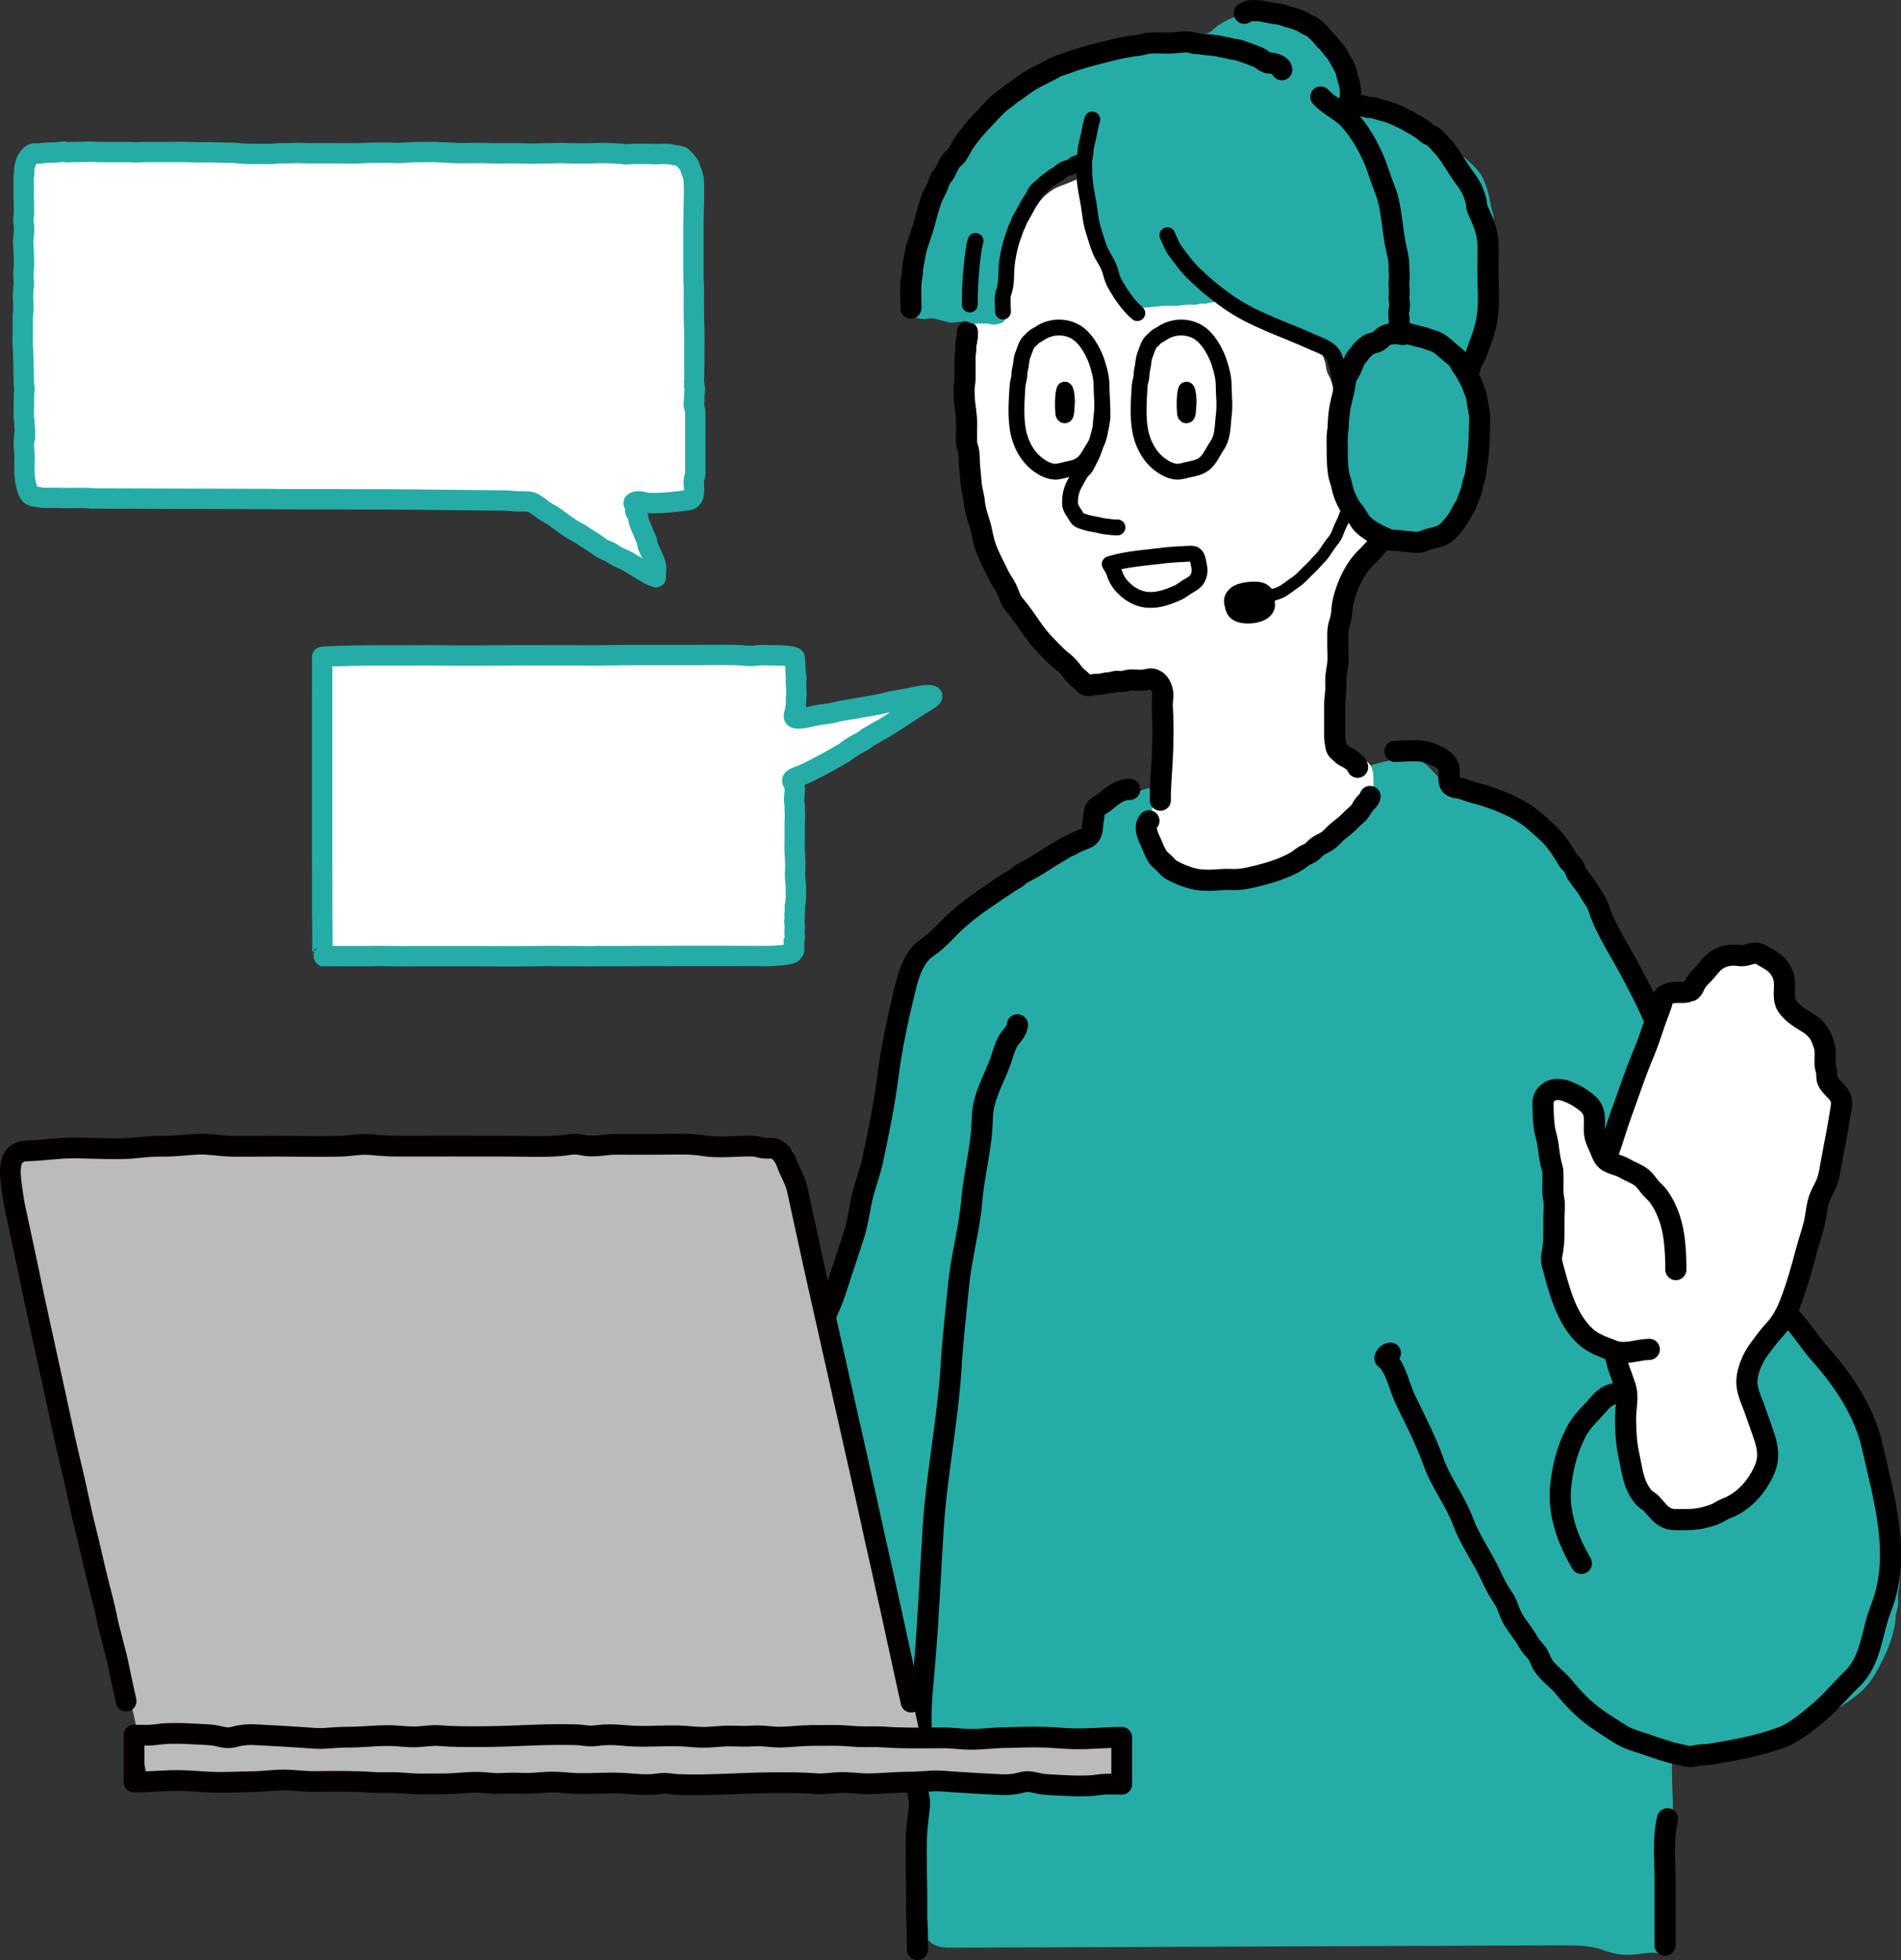 <?xml version="1.0" encoding="UTF-8"?>
<svg id="_レイヤー_2" data-name="レイヤー 2" xmlns="http://www.w3.org/2000/svg" viewBox="0 0 394.95 407.11">
  <rect x="0" y="0" width="394.95" height="407.11" fill="#333333" stroke="none"/>
  <defs>
    <style>
      .cls-1 {
        stroke-width: 4.32px;
      }

      .cls-1, .cls-2, .cls-3, .cls-4 {
        stroke: #000;
      }

      .cls-1, .cls-2, .cls-3, .cls-4, .cls-5, .cls-6 {
        fill: none;
        stroke-linecap: round;
        stroke-linejoin: round;
      }

      .cls-2 {
        stroke-width: 4.39px;
      }

      .cls-3 {
        stroke-width: 2.49px;
      }

      .cls-4 {
        stroke-width: 3.29px;
      }

      .cls-7 {
        fill: #26aca7;
      }

      .cls-8 {
        fill: #fff;
      }

      .cls-5 {
        stroke: #040000;
        stroke-width: 4.31px;
      }

      .cls-6 {
        stroke: #26aca7;
        stroke-width: 4.23px;
      }

      .cls-9 {
        fill: #bbb;
      }

      .cls-10 {
        fill: #26aba6;
      }
    </style>
  </defs>
  <g id="ill">
    <g>
      <path class="cls-7" d="M333.13,405.08c.1.03.2.07.3.1,1.88.68,3.7.97,5.7.84,1.44-.09,2.82-.43,4.27-.42.57,0,2.7.44,3.15,0,.23-.23.06-1.17.06-1.48,0-1.69,0-3.39,0-5.08,0-1.31.38-2.45.39-3.71.02-1.61,0-3.21,0-4.82,0-3.85-.16-7.71.35-11.5.45-3.31.04-6.96.03-10.31,0-1.06-.32-3.11.95-3.39.37-.08.78.07,1.17-.01.41-.09.72-.31,1.15-.37,1.15-.15,2.36.12,3.51-.02,1.49-.18,3.06-.26,4.53-.54,2.79-.53,5.61-.93,8.38-1.61,2.64-.64,5.19-1.62,7.55-2.96,2.45-1.4,4.72-3.14,7.02-4.76,1.48-1.04,3.01-2.01,4.41-3.15,1.13-.92,2.09-1.98,2.9-3.19.54-.8,1.02-1.65,1.48-2.5,1.74-3.2,3.23-6.93,3.44-10.54.04-.76.37-1.41.47-2.16.11-.86-.13-1.74.01-2.6.29-1.68.4-3.16.4-4.89s.36-4.02-.04-5.76c-.2-.86-.4-1.35-.4-2.3,0-.88.11-1.86-.04-2.72-.25-1.47-.54-2.9-.79-4.35-.51-2.96-1.23-5.84-2.22-8.69-1.16-3.33-2.63-6.45-4-9.69-.84-1.99-2.43-3.52-3.39-5.44-.66-1.32-1.69-2.64-2.62-3.7-.66-.76-1.05-1.73-1.73-2.51-.52-.6-1.21-.94-1.75-1.48-.61-.6-1.04-1.43-1.62-2.08-.61-.68-1.16-1.4-1.75-2.08-1.38-1.57-2.61-3.55-3.69-5.34-.91-1.49-1.89-2.9-2.93-4.33-1.26-1.73-2.67-3.34-3.82-5.15-.89-1.41-2.05-2.81-2.73-4.34-.82-1.85-1.66-3.73-2.57-5.52-.54-1.05-.79-2.12-1.29-3.18-.56-1.18-1.19-2-1.59-3.29-.46-1.48-1.34-2.58-1.94-3.99-.49-1.15-.74-2.35-1.28-3.49-.48-1.02-.89-2.11-1.29-3.17-.45-1.17-1.06-2.27-1.49-3.44-1.98-5.45-3.64-11.06-5.94-16.39-.76-1.75-1.67-3.48-2.14-5.33-.44-1.75-.94-3.01-1.74-4.62-1.66-3.36-2.81-7.07-4.33-10.52-.87-1.98-2.22-3.69-3.26-5.57-.72-1.31-1.38-2.59-2.14-3.87-1.32-2.22-2.98-4.27-4.2-6.56-.34-.63-.51-1.35-.86-1.97-.74-1.31-2.38-2.18-3.63-2.82-.89-.46-1.63-1.04-2.6-1.4-.74-.27-1.6-.5-2.32-.81-.74-.32-1.21-.86-1.91-1.18-.66-.31-1.29-.45-1.93-.81-2.77-1.55-5.66-2.41-8.73-3.04-3.64-.75-5.14-4.07-7.94-6.4-1.17-.97-3.32-1.22-4.77-1.1-1.79.16-3.53.57-5.26,1.02-1.03.27-1.85.47-2.34,1.52-.43.92-.65,1.67-1.25,2.52-.66.95-.85,1.92-1.44,2.9-.66,1.09-1.38,2.17-2.07,3.24-.78,1.19-1.66,2.22-2.68,3.22-1.05,1.03-2.27,1.31-3.46,2.18-2.17,1.59-4.72,2.48-7.2,3.62-1.48.68-3.04,1.3-4.56,1.88-1.73.66-3.57.82-5.36,1.27-2.86.72-6.2,1.89-9.08.74-1.41-.57-3.16-1.07-4.27-2.09-.79-.73-1.35-1.62-1.89-2.53-.83-1.41-1.35-2.65-1.34-4.32,0-1.5.36-2.91.71-4.35.21-.85,1.64-4.15.39-4.69-.44-.19-1.65,0-2.11.11-.17.03-.55.23-.78.28-.46.1-1.01.18-1.49.28-.97.21-1.91.38-2.86.71-1.03.36-1.84.92-2.81,1.45-1.76.95-2.44,3.15-2.88,5.05-.25,1.1-.37,2.28-.79,3.34-.36.9-.99,1.29-1.81,1.79-.36.23-.71.52-1.08.73-.48.27-.62.25-1.14.41-1.19.38-2.43,1.13-3.52,1.74-1.36.75-2.9,1.09-4.27,1.78-.54.27-.96.74-1.51,1.02-.64.33-1.37.46-2.01.79-1.23.63-2.26,1.61-3.49,2.17-1.21.55-2.48,1.33-3.53,2.15-4.48,3.49-8.29,7.74-12.09,11.94-1.03,1.14-2.59,2.38-3.07,3.95-.53,1.75-.61,3.67-1.1,5.44-.36,1.3-.76,2.59-1.09,3.9-.7,2.77-.78,5.68-1.26,8.48-.84,4.87-1.74,9.67-2.77,14.5-.23,1.07-.63,2.09-.78,3.18-.12.87-.21,1.74-.43,2.61-.63,2.43-1.43,4.76-2.18,7.17-.68,2.21-1.4,4.4-2.16,6.57-.91,2.61-1.35,5.37-2,8.08-.68,2.8-1.52,5.54-2.09,8.38-.38,1.89-.39,3.81-1.15,5.63-.65,1.55-.84,3.25-1.54,4.79-.63,1.4-1.04,3-1.9,4.24-1.8,2.61-3.2,5.22-5.73,7.18-1.11.87-1.97,2.01-2.96,2.96-1.22,1.17-2.35,1.62-3.98,1.9-.79.14-1.66.45-2.43.72-1.36.48-2.69.78-4.1,1.11-1.23.28-2.32.51-3.53.9-1.45.47-2.93.47-4.36,1.03-2.25.87-4.58,1.22-6.93,1.66-1.32.25-2.57.84-3.9,1.1-1.2.24-2.37.72-3.57.92-.75.13-1.33.1-2.05.39-.67.27-1.09.63-1.7,1.04-1.63,1.08-2.76,2.44-3.9,4.07-.92,1.31-1.57,2.8-2.28,4.27-.15.32-.15.46-.26.8-.03.08-.27.75-.28.8-.07.33.01.71-.06,1.03-.07.3-.32.38-.4.69-.33,1.3,1.09,2.34,1.74,3.28.97,1.42,1.91,2.58,1.9,4.34,0,1.37.29,3.02.02,4.34-.32,1.52-1,3.26-1.74,4.62-.71,1.32-1.5,2.4-2.36,3.62-.99,1.4-1.05,2.44-1,4.14.03.85.33,1.5.37,2.35.05,1.12.3,2.16.35,3.28.03.66.22,1.26.45,1.89.23.63.56,1.63,1,2.1.52.55,1.49.57,2.18.9,1.06.5,1.48.09,2.51-.37,1.32-.6,2.68-1.03,4.1-1.26,1.1-.18,2.99-.79,3.92.07,1.54,1.43,2.53,3.34,3.58,5.17.43.74,1.02,2.03,1.72,2.55.55.4,1.27.69,1.88,1.07,1.47.9,2.84.46,4.45.71.96.15,1.91.44,2.87.58,1.5.21,3.05.07,4.55.07,2.25,0,4.32.09,6.53.46,1.7.29,3.36.25,5.05.54,1.18.2,1.8.28,2.88-.03.69-.19,1.37-.4,2.08-.51,1.46-.22,2.93-.18,4.35-.65,2.06-.68,4.15-1.18,6.33-1.38,2.21-.21,4.32-.62,6.37-1.4.95-.36,2.04-.29,3.02-.55.58-.16,1.11-.01,1.69-.08.5-.06.63-.31,1.03-.38.57-.11,2.02-.26,2.54.05.58.34.74,1.56.87,2.17.19.91.03,2.02.03,2.95,0,1.52-.38,2.91-.42,4.41-.05,1.81.01,3.63.01,5.43v11.09c0,4.98.05,9.96,0,14.94-.02,1.76,1.03,2.84,2.34,3.98,1.46,1.27,3.55,1.13,5.42,1.13.91,0,1.83,0,2.74-.01,3.48-.01,6.97-.03,10.45-.04,5.44-.02,10.87-.04,16.31-.06,6.7-.03,13.39-.05,20.09-.08,7.26-.03,14.53-.06,21.79-.09,7.14-.03,14.27-.05,21.41-.08,6.32-.02,12.63-.05,18.95-.07,4.8-.02,9.61-.04,14.41-.06,2.86-.01,5.52.06,8.24.98"/>
      <path class="cls-8" d="M209.74,53.87c.15-2.07,1.37-3.73,2.25-5.56.82-1.71,1.62-3.55,2.81-5.06,1.52-1.92,3.15-3.78,5.54-4.62,2.13-.75,4.42-1.97,6.67-2.44.58-.12,1.16-.1,1.76-.24.71-.16,1.48-.33,2.2-.36,1.55-.08,3.19-.05,4.68.35.81.22,1.66.6,2.44.89.7.26,1.28.72,1.97.96.68.24,1.35.29,2,.62.81.41,1.46.89,2.11,1.55.84.86,1.53,1.66,2.16,2.66.73,1.15,1.4,2.25,2.18,3.36.74,1.06,1.21,2.19,1.76,3.38.56,1.2.79,2.51,1.27,3.73.73,1.87,2.07,3.51,3.36,5.03,1.18,1.39,2.51,2.11,4.21,2.67.59.19,1.22.52,1.76.81.3.16.54.5.85.63.17.07.38.03.56.1.47.2.74.62,1.26.76.44.12.96.23,1.41.31,1.04.18,1.88.32,2.95.13.94-.16,1.9-.04,2.59.69.57.6,1.15,1.61,1.55,2.34.45.81,1.01,1.7,1.33,2.58.36.95.67,2.03.91,3.03.28,1.21.89,2.29,1.13,3.52.1.54.13,1.05.31,1.58.16.49.42.8.61,1.27.38.98.64,2.08,1.28,2.97.49.67,1.3.99,2.09.98.47,0,.94,0,1.4,0,.55,0,.66-.19,1.11-.29.34-.08.79.01,1.14.01.59,0,.86-.08,1.4-.22.77-.2,1.73-.07,2.53-.06.61,0,1.01.22,1.62.29.49.06,1-.08,1.49-.02,1.01.12,2.55.67,3.35,1.19.99.65,2.09,1.39,2.96,2.22.55.52.65,1.01.97,1.66.34.7.85,1.27,1.21,1.97.82,1.62.76,3.08.78,4.87.01,1.22-.14,2.42-.31,3.63-.17,1.28-.8,2.34-1.24,3.54-.74,2.04-1.94,3.83-3.12,5.64-.59.91-1.14,2.06-1.92,2.83-.97.96-2.02,1.91-3.05,2.82-.75.66-1.4,1.46-2.19,2.06-.81.62-1.69,1.18-2.51,1.79-.61.45-1.15.94-1.69,1.48-.48.49-1.11.87-1.55,1.39-.73.85-.75,1.74-1.04,2.8-.48,1.74-.92,3.39-1.04,5.2-.15,2.19-.54,4.46-.92,6.62-.18,1.01-.37,2.02-.57,3.03-.23,1.14-.07,2.25-.27,3.38-.32,1.78-.23,3.6-.22,5.41,0,1.73-.37,3.37-.29,5.12.09,2.01,1.4,4.7,3.08,5.89.94.67,2.15.78,3.11,1.39.98.63,1.37,1.94,1.41,3.03.05,1.18.13,2.5-.28,3.62-.21.57-.43,1.55-.82,2.02-.21.25-.57.3-.8.51-.42.38-.7,1-1.05,1.45-1.03,1.32-2.16,2.47-3.58,3.37-1.69,1.08-3.37,1.99-4.98,3.21-2,1.52-4.2,2.65-6.22,4.12-2.01,1.46-4.12,2.24-6.44,3.06-1.01.35-2.02.71-3.05.95-1.19.28-2.45.17-3.66.16-1.02,0-1.95.04-2.94.22-1.36.25-2.67-.31-3.97-.62-2.53-.62-5.08-1.67-6.67-3.83-.42-.57-.85-1.19-1.18-1.82-.5-.95-.42-2-.67-3.01-.18-.73-.06-1.6-.05-2.35,0-.52-.12-.91-.19-1.41-.07-.53.08-.98.21-1.5.43-1.64,1.28-3.3,1.39-5.01.14-2.3,0-4.65,0-6.95v-10.07c0-.37.05-.78,0-1.14-.05-.39-.23-.68-.25-1.08-.06-1.1.04-2.19-.76-2.99-.48-.48-.64-.53-1.34-.53-.85,0-1.74-.09-2.58-.01-.49.05-.91.24-1.41.26-.58.02-1.04-.02-1.61.11-1,.22-2.18.18-3.2.13-.89-.05-1.82-.33-2.7-.48-.66-.11-1.52-.16-2.1-.52-.61-.38-1.26-.85-1.76-1.37-.28-.3-.49-.66-.81-.92-.48-.4-1.05-.57-1.51-1.01-1.97-1.93-4.05-3.72-5.83-5.83-.91-1.08-1.81-2.25-2.53-3.48-.59-1.01-1.23-2.21-2.11-2.99-1.08-.96-1.63-2.25-2.44-3.43-.75-1.09-1.14-2.51-1.34-3.8-.22-1.46-.74-2.79-1.08-4.22-.27-1.13-.48-2.29-.71-3.43-.37-1.85-.69-3.66-1.11-5.47-.22-.93.02-1.91-.23-2.82-.17-.6-.41-1.2-.58-1.75-.11-.36-.26-.7-.36-1.06-.1-.35-.08-.67-.17-1-.13-.5-.46-1.03-.68-1.56-.52-1.22-1.35-2.4-1.53-3.72-.15-1.1-.24-2.21-.35-3.32-.25-2.62-.06-5.31.09-7.94.21-3.7.17-7.68,1.25-11.26.37-1.24.76-2.46,1.12-3.7.54-1.82.91-4.08,1.83-5.75.71-1.29,1.29-2.56,1.88-3.9.85-1.92,2.28-3.43,4.31-3.45"/>
      <path class="cls-2" d="M200.99,68.96c0,.3.01.61,0,.91-.01.29-.12.39-.17.65-.03.13.04.28.01.42-.03.18-.15.31-.18.49-.04.25,0,.56,0,.82,0,.7-.16,1.29-.16,1.99v1.84c0,.81,0,1.63,0,2.44,0,.56-.08,1.04-.15,1.59-.09.71-.04,1.55-.02,2.26.06,1.89.52,3.76.5,5.67-.01,1.29-.06,2.6,0,3.89.02.41.13.74.25,1.12.42,1.3.23,2.8.4,4.15.13,1.04.19,2.08.28,3.12.12,1.41.56,2.69.7,4.1.15,1.51.61,2.82,1.06,4.25.44,1.38.62,2.82,1.02,4.21.67,2.28,1.88,4.33,2.88,6.48.48,1.04,1.19,1.9,1.69,2.92.57,1.16.79,2.38,1.66,3.36,1.54,1.73,2.75,3.71,4.11,5.58,1.37,1.89,3,3.49,4.65,5.12.53.52,1.1.96,1.67,1.43.58.48,1.05,1.03,1.49,1.64.66.92,1.47,1.55,2.32,2.29.26.23.46.58.82.68.42.11.88-.06,1.26-.15.54-.13.99-.06,1.54-.12.63-.07,1.1-.28,1.74-.29.6,0,1.03-.27,1.61-.3.45-.02.95.1,1.39.02.57-.1.97-.29,1.57-.3.9-.01,1.87.12,2.76.01.94-.11,1.38-.47,2.26-.01,1.21.63,1.75,2.26,1.62,3.54-.08.75-.13,1.44-.09,2.2.3,4.99.07,9.99-.27,14.97-.1,1.42-.16,2.84-.14,4.26"/>
      <path class="cls-4" d="M247.96,97.32c1.11-.26,2.07-.66,2.87-1.6.82-.96,1.32-2.14,2.03-3.17,1.29-1.87,1.11-4.22,1.4-6.4.27-2.07-.03-4.04-.03-6.11,0-1.59-.45-3.26-.94-4.76-.59-1.83-1.76-3.95-3.13-5.33-2.35-2.36-6.19-2.51-8.85-.64-.38.27-.85.42-1.18.73-.23.22-.42.44-.68.66-.92.76-1.08,1.88-1.52,2.91-.43.99-.33,1.92-.6,2.96-.14.54-.15.96-.18,1.52-.04.72-.33,1.33-.37,2.04-.19,3-.44,6.4.11,9.35.13.73.34,1.44.59,2.13.74,1.98,1.99,3.82,3.73,5.04.93.65,2.11,1.27,3.27,1.32.94.04,1.88-.34,2.79-.51.23-.04.46-.09.67-.14Z"/>
      <path class="cls-4" d="M222.58,97.32c1.11-.26,2.07-.66,2.87-1.6.82-.96,1.32-2.14,2.03-3.17,1.29-1.87,1.11-4.22,1.4-6.4.27-2.07-.03-4.04-.03-6.11,0-1.59-.45-3.26-.94-4.76-.59-1.83-1.76-3.95-3.13-5.33-2.35-2.36-6.19-2.51-8.85-.64-.38.27-.85.42-1.18.73-.23.22-.42.44-.68.66-.92.76-1.08,1.88-1.52,2.91-.43.99-.33,1.92-.6,2.96-.14.54-.15.96-.18,1.52-.04.72-.33,1.33-.37,2.04-.19,3-.44,6.4.11,9.35.13.73.34,1.44.59,2.13.74,1.98,1.99,3.82,3.73,5.04.93.65,2.11,1.27,3.27,1.32.94.04,1.88-.34,2.79-.51.23-.04.46-.09.67-.14Z"/>
      <path class="cls-4" d="M221.09,86.22c.07.05.15.07.2.04.23-.13.26-.93.29-1.35.02-.3.01-.61.05-.9.01-.09.03-.18.04-.27.02-.34-.03-.7-.04-1.03-.02-.41-.05-.74-.13-1.11-.06-.29-.21-.88-.37-.6-.04.07-.04.13-.06.23-.02.1-.05.19-.07.31-.03.2-.07.41-.08.62-.01.23-.05.44-.06.67-.01.21-.02.43-.03.64,0,.11,0,.2,0,.31,0,.15-.01.29,0,.44,0,.35.01.71.05,1.05.03.26,0,.66.11.85.03.05.06.09.1.12Z"/>
      <path class="cls-4" d="M246.37,86.22c.07.05.15.07.2.04.23-.13.26-.93.29-1.35.02-.3.01-.61.05-.9.01-.09.03-.18.04-.27.02-.34-.03-.7-.04-1.03-.02-.41-.05-.74-.13-1.11-.06-.29-.21-.88-.37-.6-.04.07-.04.13-.06.23-.02.1-.05.19-.07.31-.03.2-.07.41-.08.62-.01.23-.05.44-.06.67-.01.21-.02.43-.03.64,0,.11,0,.2,0,.31,0,.15-.01.29,0,.44,0,.35.01.71.05,1.05.03.26,0,.66.11.85.03.05.06.09.1.12Z"/>
      <path class="cls-4" d="M229.04,84.67v1.61c0,.23.03.47,0,.7-.02.2-.11.36-.12.56-.06.87-.33,1.77-.6,2.6-.1.3-.13.61-.24.92-.1.3-.21.61-.3.91-.24.78-.51,1.54-.81,2.29-.19.47-.45.91-.67,1.37-.4.79-.66,1.48-1.31,2.04-.39.34-.62.85-.89,1.28-.23.37-.41.76-.62,1.14-.15.28-.35.56-.47.85-.44,1.02-.69,2.01-.7,3.13,0,.37-.04.73.08,1.08.16.49.46,1.01.76,1.41.4.53.59,1.28,1.27,1.54.89.35,1.84.62,2.79.76.78.12,1.53.36,2.3.47.9.13,1.76.22,2.66.22"/>
      <path class="cls-2" d="M211.38,212.86c-.09,1.38-1.22,2.18-1.86,3.25-.8,1.35-1.13,2.83-1.65,4.29-1.39,3.86-3.64,7.4-3.77,11.58-.06,1.9-.2,3.77-.46,5.65-.53,3.9-1.41,7.74-1.74,11.68-.49,5.98-2.17,11.67-2.74,17.61-.53,5.49-1.21,10.99-1.53,16.51-.68,11.45-3.01,22.53-3.75,33.94-.61,9.46-.99,18.92-1.8,28.36-.33,3.87-.82,7.95-.71,11.83.09,3.09-.4,5.98-.39,9.06,0,1.81-.29,3.59-.27,5.4,0,.33.05.66.12,1,.16.73.27,1.34.2,2.06-.2,2.12-.55,4.2-.63,6.35-.08,2.21-.04,4.45-.03,6.68.01,2.46.11,4.92.09,7.38-.01,1.28-.04,2.58.05,3.88.08,1.17.12,2.34.1,3.49-.01.68-.05,1.4.01,2.09"/>
      <path class="cls-2" d="M238.7,170.49c-1.02,1.03-.42,2.76.18,4.01.56,1.16.9,2.3,1.63,3.45.37.57.98.96,1.48,1.48.38.39.74.88,1.29,1.21,1.27.75,2.77,1.36,4.35,1.8,2.16.59,4.29.39,6.55.24.74-.05,1.46.02,2.2.02,1.89.01,3.86-.51,5.65-.97,2.5-.65,5.35-1.61,7.46-2.91.56-.34.97-.77,1.55-1.1.5-.28,1-.4,1.46-.77.46-.37.8-.81,1.29-1.16.59-.42,1.32-.69,1.93-1.09.83-.54,1.26-1.21,1.97-1.81.94-.78,2.03-1.57,2.84-2.44.64-.69,1.52-1.28,2.05-2.02.34-.47.52-.98.93-1.43.46-.51.99-.9,1.14-1.56"/>
      <path class="cls-2" d="M234.72,163.97c-2.01-.04-3.62,1.29-5.09,2.52-.56.47-1.44.84-1.91,1.38-.5.58-.43,1.86-.6,2.6-.23,1.04-.02,2.22-.69,3.06-.48.61-1.43.81-2.1,1.1-1.12.48-2.33,1.08-3.38,1.69-1.75,1.02-3.51,2.1-5.21,3.21-1.09.7-2.22,1.28-3.35,1.87-.48.25-.86.69-1.3.99-.48.33-1,.58-1.48.9-3.66,2.46-7.37,4.8-10.66,7.74-2.08,1.86-3.87,4.1-6.16,5.68-.93.65-1.61,1.26-2.25,2.22-1.35,2.02-1.99,4.35-2.56,6.68-1.45,5.92-2.73,11.88-3.5,17.93-.75,5.88-1.95,11.61-3.17,17.39-.5,2.36-1.34,4.55-1.96,6.87-.76,2.84-1.01,5.75-1.9,8.57-1.15,3.64-2.41,7.23-3.56,10.87-.53,1.65-.97,2.98-1.73,4.55-.82,1.7-1.02,3.52-1.5,5.34-1.43,5.51-2.95,11-4.33,16.52-.45,1.8-.76,2.13-2.46,2.81-1.56.63-3.16,1.15-4.73,1.72-1.6.58-3.16,1.41-4.73,2.1-.95.42-1.26.43-2.26.54-1.14.12-1.91.73-3,1.01-3.2.84-6.29,1.25-9.68,1.22-1.51-.01-2.37.57-3.88.55-1.61-.02-3.46-.23-5.03.05-3.3.59-6.42,1.35-9.12,3.55-1.05.86-1.86,2.11-2.63,3.17-.17.23-.1.76-.23.98-.32.56-.83,1-1.17,1.55-.31.5-.5,1.12-.88,1.57.16-.11.33-.22.49-.33"/>
      <path class="cls-2" d="M115.05,349.23c.16,2.38,1.67,5.76,4.24,6.52,2.22.66,4.59-.17,6.65-.85,1.27-.42,1.56-.51,2.81-.12,1.03.32,1.95.76,2.74,1.53,1.27,1.23,2.3,2.98,3.16,4.48,2.74,4.74,9.47,2.36,13.97,3.32,2.35.5,4.71-.43,7.09-.05,1.26.2,2.34-.02,3.58-.27,3.22-.65,6.46-1.24,9.64-2.1,2.08-.57,4.21-1.43,6.24-2.18,1.56-.57,2.97-.53,4.56-.88,1.31-.3,2.58-.78,3.88-1.09,1-.24,2.07-.51,3.06-.82.7-.21,1.35-.65,2.01-.78.39-.08.82.05,1.21-.02.46-.08.42-.55,1.06-.37"/>
      <path class="cls-2" d="M289.8,156.06c2.3,0,5.09-.44,7.27.36,1.63.6,3.6,1.45,3.99,3.32.23,1.12-.51,2.83.63,3.58.45.3,1.57.34,2.11.53.8.28,1.64.59,2.46.8,3.33.87,7.17,2.27,10.18,4.14,1.87,1.16,3.43,2.67,5.04,4.13,1.77,1.6,3.07,3.67,4.27,5.71.3.5.84.84,1.15,1.34.29.46.4,1.03.69,1.49.82,1.29,1.82,2.3,2.58,3.65.71,1.27,1.54,2.19,1.99,3.57,1.39,4.29,4.23,8.56,6.37,12.55,1.82,3.39,3.61,6.79,5.11,10.34,3.19,7.54,5.13,15.36,7.87,23.04,2.13,5.96,4.32,11.88,7.21,17.51,2.18,4.24,5.05,8.17,7.23,12.4,1.79,3.47,3.48,6.36,6.17,9.22,2.27,2.42,3.97,5.24,6.15,7.68,4.81,5.39,9.11,11.9,10.72,19.05,2.46,10.97,6.09,22.76,1.8,33.57-1.97,4.96-1.97,10.78-5.97,14.66-2.56,2.48-4.6,5.04-7.36,7.3-2.18,1.78-4.58,3.87-7.23,4.85-4.85,1.8-9.72,2.65-14.7,3.49-1.15.19-2.17.09-3.32.37-1.32.32-1.71.03-3.14-.24-2.34-.45-4.68-1.32-6.98-2.1-1.96-.66-3.91-1.14-5.64-2.28-1.59-1.05-3.17-1.99-4.72-3.09-2.79-1.97-4.87-4.2-7.02-6.79-1.29-1.55-3.1-2.71-4.18-4.44-.52-.84-.75-1.88-1.41-2.64-.68-.8-1.15-1.21-1.68-2.19-.94-1.74-2.31-3.16-3.26-4.91-.7-1.3-1-2.86-1.84-4.06-1.07-1.53-1.84-3.03-2.64-4.78-1.73-3.77-4.29-7.23-5.74-11.13-1.62-4.35-4.58-8.05-6.14-12.42-1.61-4.51-3.82-8.77-5.9-13.05-1.24-2.54-1.89-6.67-4.19-8.46.1-.58.54-.94,1.14-1.07"/>
      <path class="cls-4" d="M230.56,117.17c2.93-.91,6.01-1.19,9.05-1.54,2.01-.23,4.03-.49,6.05-.53.6-.01,1.81-.21,2.39,0,.75.26.84,1.42.99,2.07.27,1.12.29,2.19-.39,3.21-.4.6-1.08.96-1.69,1.31-.82.48-1.52,1.11-2.4,1.49-1.82.79-3.65,1.47-5.64,1.44-2.4-.03-4.5-1.27-6.05-3.1-.44-.52-.89-1.28-1.15-1.91-.21-.53-.13-.78-1.16-2.45Z"/>
      <path class="cls-7" d="M189.69,61.38c0,.71-.16,1.4-.1,2.13.07.82.04,2.01.85,2.47.22.12.7.19.96.23.42.08.95.06,1.37-.02.66-.12.96-.09,1.61.08.61.15,1.23.25,1.83.45.45.15.93.24,1.4.3.54.08,1.03-.15,1.58-.15.48,0,.98-.2,1.45-.13.44.06.84.33,1.28.43.63.14,1.38.03,2.03.03.34,0,.69,0,1.03,0,.32,0,.47.06.74.12.78.19,1.57.07,2.32-.23.62-.24.7-.56.82-1.15.25-1.18.37-2.37.2-3.59-.18-1.33.05-2.83.26-4.16.2-1.21.46-2.4.63-3.62.31-2.26.59-4.4,1.39-6.54.63-1.69,1.5-3.24,2.32-4.84.38-.74.71-1.62,1.3-2.23.55-.57,1.12-1.14,1.69-1.69.48-.47,1.08-.81,1.61-1.22.55-.43.99-.9,1.59-1.27.4-.24.77-.52,1.16-.78.33-.22.76-.26,1.07-.54.26-.24.33-.43.68-.54.27-.08.53-.07.84-.08.91-.01,1.15.68,1.61,1.3.51.71.64,1.77.75,2.63.32,2.62,1.34,5.14,2.1,7.66.32,1.08.74,2.16.97,3.27.18.86.45,1.81.89,2.58.35.63.49,1.33.84,1.96.15.27.34.52.47.8.19.38.28.8.5,1.18,1.08,1.88,1.35,4.14,2.5,5.98.99,1.59,2.56,1.79,4.3,1.65,1.12-.09,2.24-.26,3.36-.33.82-.05,1.64-.03,2.46-.01.77.02,1.46-.18,2.21-.23.6-.04,1.21.05,1.8.02.41-.02.77-.19,1.18-.23.3-.02.62.06.92.02.36-.04.67-.21,1.04-.22.28,0,.45-.11.65-.15.18-.04.39-.11.58-.06.2.05.28.18.49.22.23.04.45-.03.68.04.37.11.7.39.96.67.38.41.7.58,1.24.86.91.48,1.86.88,2.79,1.3,1.01.45,1.86,1.06,2.89,1.44.52.19.93.53,1.45.71.75.26,1.46.58,2.2.86.6.23,1.25.32,1.87.48.82.21,1.45.73,2.24.96,1.01.3,2.04.73,3.03,1.14.45.19.88.32,1.35.47.69.22,1.23.6,1.89.9.95.42,2.17.73,2.71,1.72.61,1.13.52,2.45.52,3.67,0,.71.05,1.43.01,2.14-.04.73-.28,1.42-.29,2.16-.03,1.42,0,2.85,0,4.27v3.6c0,.94-.2,1.91.47,2.67.53.59,1.04.63,1.73.27.58-.3,1.1-.54,1.45-1.11.45-.73.86-1.46,1.34-2.18.81-1.21,1.42-2.59,2.15-3.85.28-.49.6-1.01.94-1.45.22-.29.59-.88.87-1.08.18-.14.55-.14.76-.24.31-.15.3-.3.65-.36.69-.1,1.57.53,2.22.75,1.07.37,2.25.1,3.27.53.94.39,1.93.91,2.72,1.54,1.97,1.57,4.03-1.29,5.07-2.66.94-1.24,1.48-2.65,2.34-3.93.74-1.11,1.14-2.53,1.44-3.82.36-1.53.53-3.09,1.15-4.54.62-1.46.8-2.88,1.09-4.41.24-1.22.87-2.39,1.03-3.65.07-.56.12-1.03.23-1.59.15-.74-.03-1.49.12-2.23.27-1.33.21-2.64.21-4,0-.75,0-1.5,0-2.25,0-.78.25-1.48.29-2.26.07-1.37-.01-2.76-.01-4.13,0-.49.05-1.02-.02-1.5-.1-.64-.38-1.25-.49-1.89-.37-2.22-.89-4.33-1.93-6.33-.56-1.07-1.81-2.25-2.7-3.08-1.11-1.02-2.32-1.86-3.48-2.82-.98-.82-1.91-1.81-3-2.49-1.34-.83-2.63-1.71-4.04-2.41-1.03-.51-2.01-.97-2.99-1.59-.54-.34-1.15-.39-1.68-.69-.76-.44-1.17-.6-2.06-.81-.93-.21-1.73-.62-2.61-.94-.71-.26-1.4-.16-2.11-.28-.37-.06-.86-.16-1.2-.3-.56-.23-.5-.52-.53-1.07-.12-2.75-.91-5.7-1.95-8.25-1.07-2.65-3.46-4.69-5.85-6.13-1.18-.71-2.32-1.7-3.63-2.13-.75-.24-1.54-.52-2.31-.65-1.19-.2-2.46-.11-3.67-.25-.91-.1-1.94-.31-2.83-.29-.78.02-1.59.27-2.36.42-1.35.27-2.75.8-3.98,1.42-1.16.59-2.1,1.19-3.03,2.1-.82.81-1.49.57-2.6.58-.79.01-1.52.17-2.29.35-1,.23-1.98.18-3.01.19-2.48.02-4.93.58-7.36,1.03-1.94.36-3.9.69-5.83,1.12-2.27.52-4.51,1.38-6.7,2.17-3.6,1.3-7.13,2.96-10.54,4.71-1.63.84-3.22,1.78-4.73,2.82-.95.66-1.68,1.49-2.55,2.25-.98.86-2.04,1.59-2.98,2.49-1.44,1.36-2.86,2.71-4.06,4.29-.49.64-.88,1.3-1.31,1.97-.55.86-1.32,1.57-1.85,2.45-1.47,2.42-2.83,4.72-3.55,7.48-.2.77-.27,1.55-.54,2.3-.17.46-.44.99-.52,1.47-.18,1.12-.34,2.23-.63,3.35-.43,1.64-.47,3.42-.73,5.09-.41,2.72-1.09,5.43-.46,8.18.06.25.08.5.08.75"/>
      <path class="cls-2" d="M266.3,14.48c-.04-.91-1.63-1.32-2.34-1.37-.33-.02-.58-.03-.9-.18-.55-.26-.99-.72-1.55-.97-1.21-.54-2.55-.99-3.81-1.43-.4-.14-.79-.2-1.21-.26-.64-.09-1.24-.31-1.88-.4-.77-.11-1.51-.37-2.28-.43-1-.08-2-.2-2.99-.34-.46-.06-.9-.02-1.36-.14-.34-.09-.65-.22-1-.24-1.45-.07-2.95.23-4.4.23-1.28,0-2.63-.11-3.9.01-.77.08-1.5.36-2.27.46-.65.08-1.28.15-1.94.26-3.23.58-6.38,1.45-9.53,2.33-1.63.45-3.19,1.1-4.8,1.6-.87.27-1.64.81-2.46,1.22-.96.49-1.94.96-2.89,1.47-1.37.73-2.51,1.64-3.74,2.54-.43.31-.91.53-1.3.9-.67.62-1.46,1.07-2.15,1.67-1.19,1.03-2.23,2.32-3.35,3.46-1.49,1.52-2.89,3.16-4.06,4.95-.55.84-.94,1.88-1.6,2.63-.21.24-.49.43-.71.66-.71.74-1.09,1.79-1.55,2.7-.24.48-.74.87-.96,1.35-.22.48-.38,1.04-.59,1.54-.44,1.06-1.1,2.07-1.45,3.17-.41,1.28-.78,2.61-1.12,3.9-.38,1.44-.87,2.96-1.36,4.34-.51,1.4-.75,2.73-.98,4.14-.13.77-.32,1.33-.31,2.13.01.93-.27,1.68-.32,2.58-.08,1.66.01,3.35.01,5.02"/>
      <path class="cls-2" d="M280.01,21.56c.35-.04.58.09.9.15.29.05.52,0,.81.03.59.08,1.26.25,1.85.39.26.06.53.17.8.2.32.04.6-.05.92.03.65.17,1.28.42,1.94.57,1.1.26,2.41.74,3.42,1.24.6.3,1.19.57,1.78.89.49.26.94.57,1.44.82.63.31,1.28.78,1.86,1.19.31.22.56.49.85.73.27.21.56.24.86.4.58.31,1.15.94,1.57,1.44.4.47.85.89,1.24,1.37,1.38,1.73,2.44,3.72,3.73,5.52.73,1.02,1.51,1.99,1.98,3.15.37.92.72,1.78.79,2.77.04.57.23,1.04.47,1.57.94,2.01,1.81,4.22,1.91,6.46.08,1.86-.01,3.75-.01,5.62,0,2.83.26,5.79.01,8.6-.15,1.74-.56,3.59-1.15,5.23-.41,1.14-.82,2.26-1.23,3.4-.38,1.06-1.31,2.28-1.43,3.35"/>
      <path class="cls-4" d="M226.94,24.82c-.38,1.1-.52,2.29-.78,3.42-.26,1.12-.63,2.38-.67,3.53-.02.45-.11.76-.18,1.18-.12.68-.05,1.39-.05,2.08,0,1.15.06,2.22.21,3.37.18,1.32.47,2.62.69,3.94.32,1.87.42,3.71,1.02,5.52.45,1.35.8,2.74,1.34,4.06.5,1.23,1.31,2.27,1.83,3.49.34.8.49,1.66.79,2.48.19.52.43,1.01.71,1.48,1.2,2.03,2.63,4.14,4.44,5.67"/>
      <path class="cls-4" d="M224.58,33.49c-.1.36-.96.4-1.24.57-.17.1-.27.27-.43.38-.37.24-.65.36-1.07.45-.36.08-.8.28-1.11.49-.42.29-.73.66-1.19.92-.23.13-.49.22-.71.37-.29.2-.49.43-.79.62-.57.34-1.09.85-1.58,1.29-.48.43-1.02.83-1.38,1.37-.14.21-.18.42-.29.64-.31.65-.81,1.24-1.16,1.87-.39.7-.75,1.41-1.15,2.11-.3.53-.66,1.04-.84,1.62-.15.49-.44.91-.61,1.4-.45,1.27-.95,2.59-1.25,3.91-.4,1.74-.71,3.47-.72,5.26,0,1.1-.09,2.33-.35,3.39-.08.32-.22.63-.29.95-.25,1.17-.04,2.45-.04,3.63"/>
      <path class="cls-4" d="M202.68,50.04c-.5,1.76-.62,3.57-.82,5.39-.28,2.61-.38,5.19-.38,7.82"/>
      <path class="cls-4" d="M242.54,48.85c.65,1.55,1.1,2.67,2.15,3.99.86,1.07,1.57,2.16,2.53,3.16,2.45,2.54,5.06,4.68,7.93,6.71,5.24,3.71,11.58,5.63,17.39,8.28,1.74.79,4.04,1.37,4.75,3.35.93,2.62,1.24,5.46,1.57,8.2.2,1.66.33,3.24.19,4.92-.11,1.31-.32,2.58-.28,3.89"/>
      <path class="cls-2" d="M282.05,159.37c.02-.69-1.55-1.7-2.04-1.99-.31-.18-.63-.25-.92-.49-.29-.24-.54-.51-.84-.75-.49-.37-.67-.71-.73-1.3-.06-.59-.23-1.07-.23-1.69.01-2.27.01-4.54,0-6.8,0-1.07.21-2.1.24-3.17.03-.92-.05-1.81.03-2.73.1-1.06.38-2.11.42-3.18.05-1.3-.06-2.59-.04-3.89.02-.93-.05-1.88.08-2.8.08-.6.27-1.16.45-1.74.22-.75.28-1.49.34-2.26.08-1.04.31-2.06.62-3.06.71-2.3,1.76-4.55,3.25-6.46.54-.69,1.17-1.28,1.78-1.89.69-.69,1.29-1.47,1.98-2.15.53-.52,1.06-1.03,1.62-1.51.7-.6,1.15-1.45,1.75-2.16.51-.6.97-1.22,1.42-1.86.54-.76,1.27-1.41,1.88-2.13.96-1.14,2.11-2.15,2.93-3.4,1.19-1.8,2.11-3.74,3.09-5.65.22-.42.48-.92.56-1.4.11-.67.42-1.32.29-2-.06-.29-.16-.53-.16-.83,0-.97.12-1.95.11-2.93,0-.55-.13-1.08-.39-1.57-.13-.24-.3-.46-.44-.69-.36-.59-.54-1.26-.96-1.84-.29-.4-.62-.46-1-.72-.67-.47-1.24-.91-2.01-1.21-.42-.16-.81-.24-1.23-.37-.22-.07-.41-.21-.64-.23-.22-.02-.38.02-.62-.02-.48-.09-.9-.15-1.39-.13-.49.02-.94.15-1.43.16-.34,0-.67.11-1,.16-.35.05-.69.22-1.05.15.12.2.37.21.58.17"/>
      <path class="cls-2" d="M258.52,2.75c.5-.28.83-.53,1.4-.54.43,0,.88-.02,1.3,0,.83.03,1.67.24,2.48.41,1.05.22,2.27.26,3.27.66.75.31,1.58.4,2.31.71.43.19.91.32,1.33.53.31.16.57.4.88.55.59.29,1.14.46,1.65.92.6.55,1.18,1.1,1.68,1.74.43.55.96.92,1.38,1.51.41.58.92,1.08,1.35,1.64.38.5.66,1.09.97,1.63.46.79.91,1.56,1.17,2.43.15.5.24,1.01.38,1.5.12.41.27.72.31,1.15.04.41.17.73.18,1.15,0,.48,0,.95,0,1.43"/>
      <path d="M259.5,124.31c-.16-.04-.32-.09-.48-.16.2.08.4.17.59.25-.3-.13-.57-.28-.83-.48.17.13.34.26.5.39-.17-.14-.33-.28-.46-.45.13.17.26.34.39.5-.07-.1-.13-.19-.18-.3.08.2.17.4.25.59-.03-.09-.06-.17-.08-.26.03.22.06.44.09.66-.01-.09-.01-.18,0-.27-.03.22-.06.44-.09.66.01-.07.03-.14.06-.21-.08.2-.17.4-.25.59.04-.08.08-.14.13-.21-.13.17-.26.34-.39.5.08-.09.16-.18.25-.25-.17.13-.34.26-.5.39.18-.14.37-.24.58-.34-.2.08-.4.17-.59.25.45-.19.93-.29,1.42-.36-.22.03-.44.06-.66.09.69-.09,1.41-.12,2.1-.03-.22-.03-.44-.06-.66-.09.16.03.32.06.48.12-.2-.08-.4-.17-.59-.25.09.04.18.09.26.14-.17-.13-.34-.26-.5-.39.06.04.11.09.15.15-.13-.17-.26-.34-.39-.5.04.05.08.11.1.17-.08-.2-.17-.4-.25-.59.03.07.05.15.06.23-.03-.22-.06-.44-.09-.66.01.1,0,.19,0,.29.03-.22.06-.44.09-.66-.02.15-.06.29-.12.43.08-.2.17-.4.25-.59-.09.21-.21.4-.35.59.13-.17.26-.34.39-.5-.15.19-.32.36-.51.51.17-.13.34-.26.5-.39-.16.12-.33.21-.52.29.2-.08.4-.17.59-.25-.48.2-.99.32-1.5.39l.66-.09c-.39.05-.78.07-1.17.02.22.03.44.06.66.09-.2-.03-.39-.08-.57-.15.2.08.4.17.59.25-.12-.05-.23-.12-.33-.19.17.13.34.26.5.39-.08-.06-.14-.13-.21-.21.13.17.26.34.39.5-.05-.06-.09-.13-.12-.2.08.2.17.4.25.59-.02-.04-.03-.08-.03-.13.03.22.06.44.09.66,0-.04,0-.08,0-.13-.03.22-.06.44-.09.66,0-.05.02-.1.04-.15-.08.2-.17.4-.25.59.03-.06.06-.12.1-.17-.13.17-.26.34-.39.5.07-.09.16-.17.25-.24-.17.13-.34.26-.5.39.24-.18.51-.32.79-.43-.2.08-.4.17-.59.25.54-.22,1.13-.4,1.71-.48-.22.03-.44.06-.66.09.17-.02.34-.02.51,0-.22-.03-.44-.06-.66-.09.32.04.64.13.94.26-.2-.08-.4-.17-.59-.25.23.1.45.22.66.37-.17-.13-.34-.26-.5-.39.11.09.21.18.29.29-.13-.17-.26-.34-.39-.5.05.06.08.13.12.2-.08-.2-.17-.4-.25-.59.02.06.04.11.05.17-.03-.22-.06-.44-.09-.66,0,.06,0,.12,0,.18.03-.22.06-.44.09-.66,0,.07-.03.13-.05.19.08-.2.17-.4.25-.59-.03.08-.08.15-.12.22.13-.17.26-.34.39-.5-.08.1-.17.19-.27.27l.5-.39c-.15.11-.31.19-.47.27.2-.08.4-.17.59-.25-.41.17-.85.27-1.29.33.22-.03.44-.06.66-.09-.58.07-1.17.09-1.76.01.22.03.44.06.66.09-.24-.03-.46-.09-.69-.18.2.08.4.17.59.25-.14-.06-.27-.13-.39-.23.17.13.34.26.5.39-.05-.04-.1-.09-.14-.14.13.17.26.34.39.5-.04-.05-.06-.09-.09-.14.08.2.17.4.25.59-.01-.03-.02-.07-.02-.1.03.22.06.44.09.66,0-.02,0-.03,0-.05-.03.22-.06.44-.09.66,0-.04.01-.07.03-.1-.08.2-.17.4-.25.59.02-.04.04-.07.06-.1-.13.17-.26.34-.39.5.03-.04.06-.07.1-.1-.17.13-.34.26-.5.39.09-.06.18-.12.27-.16-.2.08-.4.17-.59.25.28-.12.57-.18.87-.22-.22.03-.44.06-.66.09.35-.05.7-.06,1.06-.02-.22-.03-.44-.06-.66-.09.12.02.23.04.34.08.59.2,1.39.06,1.91-.25.52-.3,1.01-.89,1.14-1.49.14-.64.11-1.35-.25-1.92-.36-.56-.85-.93-1.49-1.14-.34-.12-.72-.14-1.07-.18-.19-.02-.37-.02-.56-.01-.57.03-1.15.09-1.7.26-.85.25-1.7.73-2.15,1.52-.65,1.15-.47,2.59.47,3.53.93.93,2.24,1.23,3.51,1.26.88.03,1.79-.07,2.64-.31,1.1-.31,2.17-.91,2.77-1.92.45-.75.59-1.67.35-2.52-.17-.6-.54-1.21-1.01-1.62-.74-.64-1.67-1.14-2.65-1.3-.41-.07-.83-.15-1.25-.11-.4.04-.8.1-1.2.19-.7.16-1.38.43-2.03.73-.94.45-1.74,1.23-2.05,2.23-.21.68-.15,1.38.12,2.03.3.7.77,1.19,1.39,1.63.28.2.62.32.93.43.15.05.3.09.46.12.54.09,1.08.16,1.63.11.96-.08,1.84-.27,2.72-.64.52-.22.86-.44,1.32-.81.36-.29.62-.65.9-1.02.28-.37.45-.79.62-1.22.15-.4.22-.85.2-1.28-.07-1.55-1.09-2.77-2.57-3.2-.83-.24-1.82-.24-2.68-.17-1.15.1-2.21.3-3.24.82-.64.32-1.14.82-1.55,1.4-.2.27-.33.61-.43.93-.16.54-.13,1.12-.02,1.67.14.68.55,1.27,1,1.78.36.4.83.74,1.3,1.01.46.26.96.48,1.47.6.64.16,1.34.08,1.92-.25.51-.3,1.01-.89,1.14-1.49.14-.64.11-1.35-.25-1.92-.35-.54-.85-.98-1.49-1.14"/>
      <path class="cls-10" d="M299.19,111.34c-.57.22-1.19.36-1.85.52-.99.23-1.85.76-2.88.8-.81.03-1.55-.18-2.34-.21-.92-.03-1.81-.24-2.73-.22-.34,0-.6-.03-.92-.17-1.82-.76-3.92-1.72-5.33-3.13-.8-.81-1.23-1.95-2-2.85-.76-.9-1.33-2.02-1.76-3.11-.28-.71-.46-1.34-.61-2.09-.17-.86-.54-1.63-.67-2.52-.28-1.85-.29-3.69-.28-5.57,0-.75-.04-1.5,0-2.25.03-.67.19-1.32.21-1.99.04-1.4.14-2.86.43-4.24.28-1.36.67-2.7.9-4.08.12-.71.23-1.52.51-2.19.09-.21.21-.35.33-.53.34-.48.54-1.02.77-1.57.18-.42.32-.86.54-1.27.25-.48.66-.81.96-1.26.47-.7,1.12-1.29,1.82-1.77.64-.45,1.28-.36,1.89-.69.55-.3.98-.84,1.53-1.17.78-.46,1.71-.51,2.59-.49.35,0,.62.12.95.17.47.08.8-.18,1.23-.18.21,0,.4.14.61.18.52.09.89.22,1.4.37.53.15,1.08.18,1.6.39.48.19.88.35,1.39.47.88.21,1.69.77,2.38,1.32.66.53,1.23,1.11,1.9,1.62.41.32.82.67,1.15,1.08.33.4.48.87.78,1.29.21.3.41.6.61.91.42.65.73,1.35,1.12,2.02.43.74.62,1.54.96,2.31.38.84.47,1.73.61,2.63.15.98.44,2.04.42,3.03-.05,3.28-.06,6.52-.61,9.74-.14.85-.17,1.66-.38,2.51-.1.42-.3.79-.41,1.2-.12.42-.12.86-.24,1.28-.22.76-.5,1.43-.8,2.16-.16.37-.22.77-.42,1.14-.2.38-.49.7-.68,1.08-.78,1.58-1.8,3.1-3.07,4.33-.49.48-1.02.78-1.58,1"/>
      <path class="cls-2" d="M299.19,111.34c-.57.22-1.19.36-1.85.52-.99.23-1.85.76-2.88.8-.81.03-1.55-.18-2.34-.21-.92-.03-1.81-.24-2.73-.22-.34,0-.6-.03-.92-.17-1.82-.76-3.92-1.72-5.33-3.13-.8-.81-1.23-1.95-2-2.85-.76-.9-1.33-2.02-1.76-3.11-.28-.71-.46-1.34-.61-2.09-.17-.86-.54-1.63-.67-2.52-.28-1.85-.29-3.69-.28-5.57,0-.75-.04-1.5,0-2.25.03-.67.19-1.32.21-1.99.04-1.4.14-2.86.43-4.24.28-1.36.67-2.7.9-4.08.12-.71.23-1.52.51-2.19.09-.21.21-.35.33-.53.34-.48.54-1.02.77-1.57.18-.42.32-.86.54-1.27.25-.48.66-.81.96-1.26.47-.7,1.12-1.29,1.82-1.77.64-.45,1.28-.36,1.89-.69.55-.3.98-.84,1.53-1.17.78-.46,1.71-.51,2.59-.49.35,0,.62.12.95.17.47.08.8-.18,1.23-.18.21,0,.4.14.61.18.52.09.89.22,1.4.37.53.15,1.08.18,1.6.39.48.19.88.35,1.39.47.88.21,1.69.77,2.38,1.32.66.53,1.23,1.11,1.9,1.62.41.32.82.67,1.15,1.08.33.4.48.87.78,1.29.21.3.41.6.61.91.42.65.73,1.35,1.12,2.02.43.74.62,1.54.96,2.31.38.84.47,1.73.61,2.63.15.98.44,2.04.42,3.03-.05,3.28-.06,6.52-.61,9.74-.14.85-.17,1.66-.38,2.51-.1.42-.3.79-.41,1.2-.12.42-.12.86-.24,1.28-.22.76-.5,1.43-.8,2.16-.16.37-.22.77-.42,1.14-.2.38-.49.7-.68,1.08-.78,1.58-1.8,3.1-3.07,4.33-.49.48-1.02.78-1.58,1Z"/>
      <path class="cls-1" d="M274.38,20.11c1.69,1.88,4.18,2.84,5.9,4.72,2.01,2.2,3.58,4.85,4.82,7.54.69,1.48,1.19,3.03,1.72,4.58.52,1.51,1.23,3.07,1.61,4.63.72,3,.91,6.19,1.48,9.24.19,1,.49,2.01.63,3.01.14.98.08,2.03.17,3.01.08.86-.13,1.69-.06,2.53.06.69.12,1.24.03,1.94-.1.8.09,1.37.1,2.13,0,.53-.18,1.1-.21,1.63-.04.62.19,1.08.14,1.72-.05.57-.13,1.15-.2,1.72"/>
      <path class="cls-3" d="M279.99,104.42c0,.67-.07,1.25-.24,1.87-.07.26-.22.47-.31.72-.09.26-.15.53-.26.78-.26.59-.56,1.15-.82,1.74-.23.52-.41,1.07-.65,1.6-.31.71-.8,1.23-1.26,1.83-.76,1.01-1.34,2.17-2.25,3.04-.45.43-.85.91-1.27,1.38-.39.43-.83.8-1.23,1.2-.82.81-1.58,1.71-2.55,2.35-1.07.71-2.03,1.58-3.21,2.14-.56.27-1.24.42-1.85.6-.27.08-.58.06-.84.14-.34.11-.52.21-.94.24"/>
      <path class="cls-9" d="M193.02,369.11c-.29-.06-.58-.14-.89-.15-.19,0-.38,0-.57,0H30.56L2.19,238.95h162.48c2.52,11.56,5.05,23.13,7.57,34.69,4.62,21.18,9.24,42.36,13.86,63.54,1.52,6.96,3.04,13.92,4.56,20.88.14.62.27,1.25.41,1.87.05.23.07.59.22.79.33.45,1.08.29,1.57.3,1.58.04,3.17.09,4.76-.01.78-.05,1.51-.25,2.3-.24.95,0,1.9,0,2.85,0,1.08,0,2.17.03,3.26,0,.55-.01,1.05-.18,1.59-.23.69-.06,1.36.2,2.05.23,2.26.08,4.55-.01,6.82-.01.85,0,1.71,0,2.57,0,.77,0,1.46-.22,2.21-.23,1.49-.02,2.97,0,4.46,0,.76,0,1.52,0,2.28,0,.36,0,.78-.06,1.13.02.29.07.47.2.78.21.52.03.98-.03,1.48.11.47.13.96.04,1.43.16.67.18.39.55.49,1.09.05.27.22.44.25.75.04.46-.04.9.04,1.36.17,1,.18,1.96.18,2.99,0,.65.16,1.54-.05,2.16-.72-.29-1.09-.05-1.87.02-.71.06-1.37.24-2.09.23-1.18-.01-2.35-.05-3.51.11-2.07.28-4.21.11-6.29.11-1.21,0-2.42-.08-3.61.11-1.07.17-1.99.09-3.06-.07-1.08-.16-2.12.16-3.2.19-.95.03-1.89,0-2.83-.12-.83-.12-1.71-.31-2.55-.36-1.03-.05-2.07.05-3.1.02-1.11-.03-2.18-.25-3.3-.24-.74,0-1.51.07-2.24-.05-.87-.14-1.73-.12-2.6-.18-.16-.01-.31-.04-.47-.07"/>
      <path class="cls-5" d="M26.08,352.81c.04.18.08.36.12.54-.36-1.65-.72-3.31-1.08-4.96-.37-1.69-.71-3.64-1.18-5.3-.23-.82-.4-1.44-.59-2.29-.22-1.02-.53-1.95-.77-2.95-.29-1.21-.51-2.43-.78-3.64-.34-1.47-.75-3-1.13-4.46-1.07-4.16-1.95-8.38-3.01-12.56-.69-2.73-1.25-5.47-1.85-8.21-.68-3.14-1.49-6.25-2.18-9.4-1.95-9-3.91-17.99-5.89-26.98-.69-3.12-1.33-6.24-1.97-9.36-.82-3.97-1.72-7.91-2.55-11.88-.34-1.61-.57-3.13-.78-4.69-.47-3.49-.92-7.54,3.31-7.63,3.15-.07,6.16-.6,9.35-.6,4.5,0,9.43.43,13.76-.08,1.8-.21,3.52-.3,5.4-.28,2.32.02,4.49-.32,6.77-.42,2.36-.1,4.72.38,7.09.43,3.01.05,6-.02,8.99-.02,4.48,0,9.02.13,13.47.02,2.29-.05,4.31-.57,6.69-.32,2.01.21,3.88.31,5.87.3,7.06-.02,14.14,0,21.21,0,3.96,0,8.07.21,11.96-.08,1.01-.08,2.17-.36,3.24-.34.86.02,1.78.29,2.63.36,1.99.16,3.83-.34,5.79-.32,3.07.03,6.12,0,9.18,0s6.03-.21,9.07.29c3.32.54,6.87,0,10.15.08.85.02,1.46.29,2.27.41.69.1,1.4-.05,2.09.08,1.17.22,2.25,1.68,2.73,3.08.55,1.58,1.77,3.57,2.14,5.26.66,2.99,1.3,5.96,1.95,8.97.97,4.44,1.91,8.8,2.92,13.21,1.59,7.01,3.17,14.1,4.75,21.13,1.01,4.5,2.01,8.96,3.03,13.45.88,3.9,1.77,7.85,2.63,11.78.63,2.91,1.29,5.93,1.95,8.8.4,1.72.74,3.32,1.12,5.07.35,1.59.71,3.12,1.05,4.71.72,3.29,1.44,6.59,2.16,9.89.41,1.9.83,3.89,1.26,5.77.3,1.33.57,2.53.86,3.88"/>
      <path class="cls-5" d="M233.06,370.6c-1.13,0-2.42-.06-3.54,0-1.13.06-2.08.28-3.22.33-1.3.05-2.85.05-4.13-.02-1.73-.09-3.7-.14-5.38-.3-1.07-.11-2.26-.56-3.36-.55-.83,0-1.64.34-2.41.46-1.03.16-1.96.23-3.05.17-3.23-.17-6.41-.32-9.61-.55-1.33-.09-3.2-.28-4.56-.22-1.86.09-3.38.27-5.3.26-2.85,0-5.43.34-8.3.33-1.97,0-3.87-.34-5.81-.26-1.77.07-3.08.38-4.87.24-2.98-.24-5.85-.21-8.93-.2-6.56.02-13.09.63-19.68.38-.97-.04-1.78-.23-2.73-.25-.92-.02-1.73.17-2.63.23-1.79.12-3.36-.04-5.1-.18-3.37-.28-7.02.05-10.44-.02-1.8-.04-3.44-.3-5.28-.3-1.88,0-3.74.31-5.58.27-1.8-.04-3.09-.11-4.93.01-1.92.13-3.64-.28-5.55-.24-2.15.04-4.19.33-6.37.34-1.62,0-3.24.01-4.86.02-1.68,0-3.08-.17-4.73-.26-1.75-.09-3.52.06-5.27-.07-4.04-.29-8.06-.21-12.17-.18-2.16.02-4.14-.31-6.24-.31-2.23,0-4.47.33-6.75.35-2.71.03-5.49.21-8.18.11-2.07-.08-4.1-.28-6.15-.34-3.26-.1-6.76.29-10.1.31v-9.76c1.13,0,2.42.06,3.54,0,1.13-.06,2.08-.28,3.22-.32,1.3-.05,2.85-.05,4.13.02,1.73.09,3.7.14,5.38.3,1.07.11,2.26.56,3.36.55.83,0,1.64-.34,2.41-.46,1.03-.16,1.96-.23,3.05-.17,3.23.17,6.41.32,9.61.55,1.33.09,3.2.28,4.56.22,1.86-.09,3.38-.27,5.3-.26,2.85,0,5.43-.34,8.3-.33,1.97,0,3.87.34,5.81.26,1.77-.07,3.08-.38,4.87-.24,2.98.24,5.85.21,8.93.2,6.56-.02,13.09-.63,19.68-.38.97.04,1.78.23,2.73.25.92.01,1.73-.17,2.62-.23,1.79-.12,3.36.04,5.1.18,3.37.28,7.02-.06,10.44.02,1.8.04,3.44.3,5.28.3,1.88,0,3.74-.31,5.58-.27,1.8.04,3.09.11,4.93-.01,1.92-.13,3.64.28,5.55.24,2.15-.04,4.19-.33,6.37-.34,1.62,0,3.24-.01,4.86-.02,1.68,0,3.08.17,4.73.26,1.75.09,3.52-.06,5.27.07,4.04.3,8.06.21,12.17.18,2.16-.02,4.14.31,6.24.31,2.23,0,4.47-.33,6.74-.35,2.71-.03,5.49-.21,8.18-.11,2.07.08,4.1.28,6.15.34,3.26.1,6.76-.29,10.1-.31v9.75Z"/>
      <path class="cls-2" d="M346.44,377.78c-.98,4.05-.51,8.41-.51,12.56v13.7"/>
      <path class="cls-8" d="M333.23,243.58c0-1.65.48-3.03,1.05-4.59.89-2.43,1.57-4.95,2.47-7.41,1.55-4.22,2.94-8.51,4.69-12.67.92-2.18,1.62-4.35,2.38-6.58.46-1.36,1.03-2.69,1.46-4.06.12-.37.16-.97.41-1.28.73-.91,2.71-.88,3.72-.86.4,0,.69,0,1.06-.08-.22.04,1.07-.44.8-.26.58-.38.67-1,1.04-1.61.56-.93,1.45-1.67,2.15-2.49.61-.72,1.17-1.49,1.92-2.07,1.15-.89,2.53-1.27,3.98-1.23.66.02,1.28.18,1.94.1.6-.07,1.16-.32,1.76-.42.31-.05.64-.1.96-.06.52.06.9.31,1.34.57,1.31.78,2.47,1.3,3.36,2.6.53.77.87,1.58.98,2.47.25,1.94-.5,3.94.79,5.59.96,1.23,2.42,2.23,3.71,2.98,1.43.82,2.77,2.03,3.31,3.6.25.72.63,1.49.67,2.33.05.93,0,1.89,0,2.83,0,.6.13.87.27,1.41.17.67-.02,1.35.24,2.03.27.72.86,1.28,1.38,1.83.23.25.48.48.69.75.29.37.55.77.7,1.22.28.9.06,1.85-.08,2.75-.65,4.11-1.51,8.18-2.23,12.27-.14.8-.32,1.59-.61,2.35-.4,1.06-1.03,2.01-1.45,3.07-.65,1.65-.72,3.43-1.09,5.16-.45,2.04-1.18,3.99-1.71,6-.95,3.61-1.99,7.32-3.34,10.83-.78,2.02-1.8,3.97-3.28,5.57-1.21,1.3-2.24,2.73-3.29,4.15-1.22,1.65-2.29,4.13-2.44,6.22-.15,2.04.81,3.97,1.5,5.83.67,1.82,1.28,3.66,1.93,5.49.91,2.55,1.32,4.88.19,7.43-1.57,3.54-4.33,6.66-8.02,8.03-.78.29-1.41.81-2.17,1.11-.76.3-1.66.58-2.46.77-1.46.36-2.95.39-4.45.39-1.11,0-2.21.1-3.24-.39-1.36-.65-2.15-1.91-3.14-2.95-.43-.45-.97-.68-1.41-1.1-.51-.51-1.04-1.32-1.37-1.96-1.13-2.13-1.42-4.88-1.93-7.21-.52-2.4-.63-4.85-.65-7.3-.02-2.38.68-4.52-.09-6.85-.45-1.35-.98-2.73-1.45-4.07-.17-.49-.22-.95-.33-1.43-.09-.37-.36-.67-.28-1.08"/>
      <path class="cls-2" d="M333.23,243.58c0-1.65.48-3.03,1.05-4.59.89-2.43,1.57-4.95,2.47-7.41,1.55-4.22,2.94-8.51,4.69-12.67.92-2.18,1.62-4.35,2.38-6.58.46-1.36,1.03-2.69,1.46-4.06.12-.37.16-.97.41-1.28.73-.91,2.71-.88,3.72-.86.4,0,.69,0,1.06-.08-.22.04,1.07-.44.8-.26.58-.38.67-1,1.04-1.61.56-.93,1.45-1.67,2.15-2.49.61-.72,1.17-1.49,1.92-2.07,1.15-.89,2.53-1.27,3.98-1.23.66.02,1.28.18,1.94.1.6-.07,1.16-.32,1.76-.42.31-.05.64-.1.96-.06.52.06.9.31,1.34.57,1.31.78,2.47,1.3,3.36,2.6.53.77.87,1.58.98,2.47.25,1.94-.5,3.94.79,5.59.96,1.23,2.42,2.23,3.71,2.98,1.43.82,2.77,2.03,3.31,3.6.25.72.63,1.49.67,2.33.05.93,0,1.89,0,2.83,0,.6.13.87.27,1.41.17.67-.02,1.35.24,2.03.27.72.86,1.28,1.38,1.83.23.25.48.48.69.75.29.37.55.77.7,1.22.28.9.06,1.85-.08,2.75-.65,4.11-1.51,8.18-2.23,12.27-.14.8-.32,1.59-.61,2.35-.4,1.06-1.03,2.01-1.45,3.07-.65,1.65-.72,3.43-1.09,5.16-.45,2.04-1.18,3.99-1.71,6-.95,3.61-1.99,7.32-3.34,10.83-.78,2.02-1.8,3.97-3.28,5.57-1.21,1.3-2.24,2.73-3.29,4.15-1.22,1.65-2.29,4.13-2.44,6.22-.15,2.04.81,3.97,1.5,5.83.67,1.82,1.28,3.66,1.93,5.49.91,2.55,1.32,4.88.19,7.43-1.57,3.54-4.33,6.66-8.02,8.03-.78.29-1.41.81-2.17,1.11-.76.3-1.66.58-2.46.77-1.46.36-2.95.39-4.45.39-1.11,0-2.21.1-3.24-.39-1.36-.65-2.15-1.91-3.14-2.95-.43-.45-.97-.68-1.41-1.1-.51-.51-1.04-1.32-1.37-1.96-1.13-2.13-1.42-4.88-1.93-7.21-.52-2.4-.63-4.85-.65-7.3-.02-2.38.68-4.52-.09-6.85-.45-1.35-.98-2.73-1.45-4.07-.17-.49-.22-.95-.33-1.43-.09-.37-.36-.67-.28-1.08"/>
      <path class="cls-8" d="M342.66,280.28c-2.46.04-5,1.22-7.4.32-2.07-.79-4.22-1.49-5.87-3.01-2.71-2.51-4.22-5.96-5.32-9.42-.56-1.75-1.03-3.53-1.51-5.31-.2-.76-.31-1.4-.15-2.18.29-1.46.43-2.86.43-4.37,0-1.14,0-2.27,0-3.41,0-1.22.2-2.65-.04-3.84-.24-1.19-.16-2.41-.16-3.63,0-.62.02-1.24,0-1.86-.01-.68-.27-1.26-.42-1.92-.29-1.29-.45-2.64-.62-3.94-.16-1.23-.62-2.44-.77-3.67-.13-1.1-.22-2.16-.22-3.28,0-.73-.13-1.6.04-2.31.31-1.3,1.59-2.17,2.86-2.16.75,0,1.49.17,2.18.44,1.3.49,2.67,1.28,3.75,2.15.73.58,1.4,1.3,1.64,2.22.44,1.68-.11,3.5.37,5.2.21.75.59,1.44.9,2.15.42.99.71,2.19,1.7,2.78,1.05.63,2.35.77,3.42,1.41,1.1.66,2.33,1.04,3.39,1.8,1.06.76,1.6,1.89,2.52,2.78.54.52.93.87,1.35,1.5.51.75.93,1.47,1.32,2.3,1.87,3.92,2.12,8.4,2.12,12.69"/>
      <path class="cls-2" d="M342.66,280.28c-2.46.04-5,1.22-7.4.32-2.07-.79-4.22-1.49-5.87-3.01-2.71-2.51-4.22-5.96-5.32-9.42-.56-1.75-1.03-3.53-1.51-5.31-.2-.76-.31-1.4-.15-2.18.29-1.46.43-2.86.43-4.37,0-1.14,0-2.27,0-3.41,0-1.22.2-2.65-.04-3.84-.24-1.19-.16-2.41-.16-3.63,0-.62.02-1.24,0-1.86-.01-.68-.27-1.26-.42-1.92-.29-1.29-.45-2.64-.62-3.94-.16-1.23-.62-2.44-.77-3.67-.13-1.1-.22-2.16-.22-3.28,0-.73-.13-1.6.04-2.31.31-1.3,1.59-2.17,2.86-2.16.75,0,1.49.17,2.18.44,1.3.49,2.67,1.28,3.75,2.15.73.58,1.4,1.3,1.64,2.22.44,1.68-.11,3.5.37,5.2.21.75.59,1.44.9,2.15.42.99.71,2.19,1.7,2.78,1.05.63,2.35.77,3.42,1.41,1.1.66,2.33,1.04,3.39,1.8,1.06.76,1.6,1.89,2.52,2.78.54.52.93.87,1.35,1.5.51.75.93,1.47,1.32,2.3,1.87,3.92,2.12,8.4,2.12,12.69"/>
      <path class="cls-2" d="M337.2,289.13c-2.4.39-3.46.65-5.03,2.49-1.75,2.04-3.61,3.58-4.84,6.05-1.8,3.6-2.81,7.58-3.13,11.58-.43,5.46,1.65,10.83,4.35,15.48"/>
      <path class="cls-8" d="M18.81,103.47c-1.14-.04-2.33-.06-3.49-.03-.78.02-1.56.03-1.96,0-.22-.02-.43,0-.65,0-.25,0-.47-.04-.72-.04-.59-.02-2.48.04-2.87,0-.2-.02-.42-.02-.61-.05-.19-.03-.31-.08-.51-.1-.22-.02-.36-.05-.56-.09-.17-.03-.35-.02-.5-.06-.15-.04-.29-.13-.42-.18-.68-.29-1.04-1.96-1.24-2.84-.1-.45-.06-.9-.18-1.34-.07-.26-.02-.57-.02-.83,0-.63-.02-1.27,0-1.9.04-.85.05-1.69-.05-2.53,0-.04-.01-.09-.02-.13-.1-.67-.04-1.4-.03-2.07,0-.41.1-.81.1-1.22,0-.45.05,1.26.1.95.05-.39.01-.81.01-1.2,0-.23.06-.5,0-.73-.04-.12-.1-.2-.11-.33,0-.13,0-.26,0-.39v-.66c0-.09.03-.21,0-.29-.03-.11-.11-.18-.12-.29-.08-.92,0-1.85,0-2.77v-1.45c0-.34,0-.68,0-1.01,0-.23.12-.44.11-.67,0-.26.06-.54,0-.8-.03-.14-.12-.25-.12-.38,0-.11,0-.23,0-.34,0-.24-.14-7.51-.22-8.18-.07-.58-.01-1.3-.01-1.9v-2.62c0-.39,0-.78,0-1.17,0-.37.05-.58.09-.89.16-1.48-.14-3.12.02-4.59.08-.73.18-1.39.1-2.16-.09-.84-.1-1.45,0-2.29.09-.74.03-1.63.03-2.39,0-.88-.05-1.64-.12-2.5-.06-.75,0-1.64.1-2.34.07-.48.08-1.32.03-1.81-.06-.51-.18-.98-.12-1.59.03-.31.11-.52.12-.85,0-.28,0-.57,0-.85,0-.95-.03-1.89-.05-2.83,0-.47,0-3.22,0-3.49,0-.19-.02-.4,0-.59.02-.21.1-.31.1-.54,0-.41-.03-.85.05-1.24.08-.4.18-.75.31-1.14.28-.81,1.05-1.94,1.91-1.89.39.02.73.1,1.12.01.48-.1,2.12-.18,2.84-.17.7,0,1.37-.19,2.06-.2.22,0,.41.15.62.15.31,0,.62-.04.92-.05.86-.03,1.73,0,2.58-.05.58-.04,1.28-.03,1.88-.02.35,0,.66.06,1.02.07.34,0,.7,0,1.04,0h4.28c.42,0,.89-.02,1.3,0,.48.03.84.08,1.35.05,1.11-.06,2.2-.06,3.34-.06h4.42c1.42,0,2.86-.03,4.26.05,1.11.06,2.28,0,3.41.01.91,0,1.8.07,2.71.07,1.02,0,2.12,0,3.1.12,1.48.18,2.87.14,4.44.14.84,0,1.69.02,2.54,0,.36-.01.68-.03,1.02-.08.66-.09,1.39-.05,2.09-.05.74,0,1.45-.07,2.19-.07.76,0,1.47.07,2.21.07.69,0,1.38,0,2.07,0h4.31c1.41,0,2.91.06,4.31,0,1.17-.05,2.28-.13,3.46-.12.84,0,1.7-.01,2.54,0,.92.01,1.75.1,2.68.05,1.1-.06,2.23-.18,3.33-.18h2.01c.61,0,1.37-.05,1.94,0,.3.03.49.06.81.07.33,0,.69-.02,1.02,0,.33.02.58.07.92.07.34,0,.59.03.93.05,1.17.08,2.5.01,3.68.01,1.31,0,2.66-.03,3.94.05.82.05,1.71.01,2.54.01,1.14,0,2.33-.03,3.47,0,1.2.03,2.36.12,3.58.05.84-.04,1.69-.05,2.53-.05.86,0,1.68-.08,2.53-.07.62,0,1.19.07,1.83.07,1.47,0,3.07.07,4.52-.01.94-.05,1.84-.05,2.79-.05,1,0,1.99.11,2.99.14.48.01.96.16,1.44.13.88-.05,1.76-.13,2.65-.09.72.03,1.44-.03,2.17,0,.53.03,1.05.06,1.57.04.87-.03,1.69-.11,2.55.02.16.03.32.05.47.1.41.14,1.54.2,1.83.33.19.09.33.21.47.37.37.4.77.76,1.08,1.21.15.21.3.47.36.73.17.69.52,1.29.68,2,.34,1.56.04,7.05.04,9.73v9.04c0,.68,0,1.36,0,2.04,0,.81.09,1.61.09,2.43,0,1.95-.02,3.91,0,5.86,0,1.03.09,2.05.09,3.09v1.93c0,.26-.01,8.07-.03,8.16-.03.21.03.42.03.63,0,.2-.06.43-.03.64.02.13.14.24.16.36.04.17-.03.38-.05.55-.04.39-.08.78-.12,1.16-.03.23.08.45.07.67,0,.17-.09.32-.13.49-.05.19-.02.4,0,.59.06.52.31,1.01.31,1.54v12.78c0,.34-.19.64-.26.96-.17.77.02,1.63.02,2.41,0,.33-.12.61-.11.93,0,.28-.22.54-.42.78-.29.33-.6.35-1.15.41-2.44.29-5.52.71-8.01.5-.47-.04-.84-.18-1.29-.25-.41-.06-.83-.11-1.23.03-.76.26-.17.44-.03.87.09.28-.08.59-.04.88.05.36.32.64.47.98.21.47.2.92.34,1.39.26.91.78,1.79,1.08,2.69.14.42.44.84.56,1.26.11.41.07.79.23,1.2.51,1.23,1.22,2.46,1.59,3.71.25.86-.08,1.8.06,2.68-.35-.2-.84-.26-1.22-.48-.62-.36-1.27-.72-1.88-1.1-.88-.54-1.75-1.1-2.64-1.63-.83-.5-1.85-.82-2.69-1.3-.43-.25-.75-.55-1.23-.78-.47-.23-1.03-.39-1.46-.65-.94-.58-1.67-1.23-2.66-1.78-.83-.46-1.45-1.03-2.32-1.48-.72-.37-1.45-.79-2.06-1.23-.93-.66-1.94-1.34-2.84-2.04-.7-.54-1.68-.97-2.39-1.48-.63-.46-1.2-.92-1.91-1.37-.83-.53-2.07-.43-3.15-.42-1.03.01-1.98-.19-3.02-.19-2.96-.02-5.91-.04-8.87-.08-5.9-.07-11.81-.15-17.71-.16-.59,0-1.18,0-1.76,0-.85,0-1.71,0-2.56,0-1.28,0-2.5-.02-3.78-.02-1.69,0-3.39,0-5.08,0-1.33,0-2.78.01-4.09,0-1.28-.02-2.61,0-3.87-.02-.45,0-.77-.02-1.26-.03l-36.99-.11Z"/>
      <path class="cls-6" d="M18.81,103.47c-1.14-.04-2.33-.06-3.49-.03-.78.02-1.56.03-1.96,0-.22-.02-.43,0-.65,0-.25,0-.47-.04-.72-.04-.59-.02-2.48.04-2.87,0-.2-.02-.42-.02-.61-.05-.19-.03-.31-.08-.51-.1-.22-.02-.36-.05-.56-.09-.17-.03-.35-.02-.5-.06-.15-.04-.29-.13-.42-.18-.68-.29-1.04-1.96-1.24-2.84-.1-.45-.06-.9-.18-1.34-.07-.26-.02-.57-.02-.83,0-.63-.02-1.27,0-1.9.04-.85.05-1.69-.05-2.53,0-.04-.01-.09-.02-.13-.1-.67-.04-1.4-.03-2.07,0-.41.1-.81.1-1.22,0-.45.05,1.26.1.95.05-.39.01-.81.01-1.2,0-.23.06-.5,0-.73-.04-.12-.1-.2-.11-.33,0-.13,0-.26,0-.39v-.66c0-.09.03-.21,0-.29-.03-.11-.11-.18-.12-.29-.08-.92,0-1.85,0-2.77v-1.45c0-.34,0-.68,0-1.01,0-.23.12-.44.11-.67,0-.26.06-.54,0-.8-.03-.14-.12-.25-.12-.38,0-.11,0-.23,0-.34,0-.24-.14-7.51-.22-8.18-.07-.58-.01-1.3-.01-1.9v-2.62c0-.39,0-.78,0-1.17,0-.37.05-.58.09-.89.16-1.48-.14-3.12.02-4.59.08-.73.18-1.39.1-2.16-.09-.84-.1-1.45,0-2.29.09-.74.03-1.63.03-2.39,0-.88-.05-1.64-.12-2.5-.06-.75,0-1.64.1-2.34.07-.48.08-1.32.03-1.81-.06-.51-.18-.98-.12-1.59.03-.31.11-.52.12-.85,0-.28,0-.57,0-.85,0-.95-.03-1.89-.05-2.83,0-.47,0-3.22,0-3.49,0-.19-.02-.4,0-.59.02-.21.1-.31.1-.54,0-.41-.03-.85.05-1.24.08-.4.18-.75.31-1.14.28-.81,1.05-1.94,1.91-1.89.39.02.73.1,1.12.01.48-.1,2.12-.18,2.84-.17.7,0,1.37-.19,2.06-.2.22,0,.41.15.62.15.31,0,.62-.04.92-.05.86-.03,1.73,0,2.58-.05.58-.04,1.28-.03,1.88-.02.35,0,.66.06,1.02.07.34,0,.7,0,1.04,0h4.28c.42,0,.89-.02,1.3,0,.48.03.84.08,1.35.05,1.11-.06,2.2-.06,3.34-.06h4.42c1.42,0,2.86-.03,4.26.05,1.11.06,2.28,0,3.41.01.91,0,1.8.07,2.71.07,1.02,0,2.12,0,3.1.12,1.48.18,2.87.14,4.44.14.84,0,1.69.02,2.54,0,.36-.01.68-.03,1.02-.08.66-.09,1.39-.05,2.09-.05.74,0,1.45-.07,2.19-.07.76,0,1.47.07,2.21.07.69,0,1.38,0,2.07,0h4.31c1.41,0,2.91.06,4.31,0,1.17-.05,2.28-.13,3.46-.12.84,0,1.7-.01,2.54,0,.92.01,1.75.1,2.68.05,1.1-.06,2.23-.18,3.33-.18h2.01c.61,0,1.37-.05,1.94,0,.3.03.49.06.81.07.33,0,.69-.02,1.02,0,.33.02.58.07.92.07.34,0,.59.03.93.05,1.17.08,2.5.01,3.68.01,1.31,0,2.66-.03,3.94.05.82.05,1.71.01,2.54.01,1.14,0,2.33-.03,3.47,0,1.2.03,2.36.12,3.58.05.84-.04,1.69-.05,2.53-.05.86,0,1.68-.08,2.53-.07.62,0,1.19.07,1.83.07,1.47,0,3.07.07,4.52-.01.94-.05,1.84-.05,2.79-.05,1,0,1.99.11,2.99.14.48.01.96.16,1.44.13.88-.05,1.76-.13,2.65-.09.72.03,1.44-.03,2.17,0,.53.03,1.05.06,1.57.04.87-.03,1.69-.11,2.55.02.16.03.32.05.47.1.41.14,1.54.2,1.83.33.19.09.33.21.47.37.37.4.77.76,1.08,1.21.15.21.3.47.36.73.17.69.52,1.29.68,2,.34,1.56.04,7.05.04,9.73v9.04c0,.68,0,1.36,0,2.04,0,.81.09,1.61.09,2.43,0,1.95-.02,3.91,0,5.86,0,1.03.09,2.05.09,3.09v1.93c0,.26-.01,8.07-.03,8.16-.03.21.03.42.03.63,0,.2-.06.43-.03.64.02.13.14.24.16.36.04.17-.03.38-.05.55-.04.39-.08.78-.12,1.16-.03.23.08.45.07.67,0,.17-.09.32-.13.49-.05.19-.02.4,0,.59.06.52.31,1.01.31,1.54v12.78c0,.34-.19.64-.26.96-.17.77.02,1.63.02,2.41,0,.33-.12.61-.11.93,0,.28-.22.54-.42.78-.29.33-.6.35-1.15.41-2.44.29-5.52.71-8.01.5-.47-.04-.84-.18-1.29-.25-.41-.06-.83-.11-1.23.03-.76.26-.17.44-.03.87.09.28-.08.59-.04.88.05.36.32.64.47.98.21.47.2.92.34,1.39.26.91.78,1.79,1.08,2.69.14.42.44.84.56,1.26.11.41.07.79.23,1.2.51,1.23,1.22,2.46,1.59,3.71.25.86-.08,1.8.06,2.68-.35-.2-.84-.26-1.22-.48-.62-.36-1.27-.72-1.88-1.1-.88-.54-1.75-1.1-2.64-1.63-.83-.5-1.85-.82-2.69-1.3-.43-.25-.75-.55-1.23-.78-.47-.23-1.03-.39-1.46-.65-.94-.58-1.67-1.23-2.66-1.78-.83-.46-1.45-1.03-2.32-1.48-.72-.37-1.45-.79-2.06-1.23-.93-.66-1.94-1.34-2.84-2.04-.7-.54-1.68-.97-2.39-1.48-.63-.46-1.2-.92-1.91-1.37-.83-.53-2.07-.43-3.15-.42-1.03.01-1.98-.19-3.02-.19-2.96-.02-5.91-.04-8.87-.08-5.9-.07-11.81-.15-17.71-.16-.59,0-1.18,0-1.76,0-.85,0-1.71,0-2.56,0-1.28,0-2.5-.02-3.78-.02-1.69,0-3.39,0-5.08,0-1.33,0-2.78.01-4.09,0-1.28-.02-2.61,0-3.87-.02-.45,0-.77-.02-1.26-.03l-36.99-.11Z"/>
      <path class="cls-8" d="M66.93,144.09c0-.67,0-1.38,0-2.06,0-.46,0-.92,0-1.16,0-.13,0-.25,0-.38,0-.15,0-.28,0-.42,0-.35,0-1.47,0-1.7,0-.12,0-1.36,0-1.41,0-.05,0-.08,0-.12,0-.05,0-.09,0-.14,0-.04,0-.08,0-.12,0-.04-.01-.07-.02-.1-.03-.16,5.09-.25,6.77-.3.84-.02,1.7-.01,2.53-.04.48-.02,1.08,0,1.57,0,1.2,0,2.4,0,3.6,0,1.61,0,3.19.01,4.77-.01.08,0,.17,0,.25,0,1.26-.02,2.64-.01,3.91,0,.78,0,1.53.03,2.31.02.84,0,1.61.01,2.44.02,1.06.01,2.21,0,3.28,0,.63,0,1.38.01,2,0,.34,0,.55-.02.89-.02.36,0,.72,0,1.08,0h1.81c.24,0,.56,0,.8,0,.3,0,.49-.03.8-.03,2.5-.02,5.06,0,7.57,0h3.97c.92,0,1.85,0,2.77,0,.63,0,1.19.03,1.83.03.71,0,1.49.01,2.19,0,.37,0,.67-.03,1.05-.03,1.66,0,3.36-.06,5.04-.06h14.58c2.67,0,5.38-.06,8.05,0,1.17.02,2.38.21,3.54.18.38-.01.69-.08,1.05-.12.89-.09,1.82-.01,2.72-.01.18,0,.38,0,.56,0,.19,0,.29.02.5.02.38,0,.8,0,1.16.01.38.02.71.04,1.06.08.76.07,1.82.25,1.77.46-.02.09-.09.18-.01.27.09.12.17,2.26.16,2.69,0,.41.17.81.19,1.22,0,.13-.14.24-.14.37,0,.18.03.36.05.54.03.51,0,1.02.05,1.52.04.34.03.76.02,1.11,0,.21-.06.39-.07.6,0,.2,0,.41,0,.61,0,.94-.08,1.7-.35,2.59-.08.27-.31.87.35,1.01,1.01.21,3.08-.38,3.97-.56,1.05-.22,2.16-.31,3.21-.5,1.1-.2,2.04-.5,3.17-.66,1.99-.29,3.94-.69,5.91-1.01,1.51-.25,2.86-.68,4.35-.93,1.34-.23,2.63-.45,3.92-.74.86-.19,2.16-.47,3.1-.42,1.37.07.32.67-.26,1.04-2.3,1.46-4.61,2.93-6.87,4.42-1.07.71-2.2,1.43-3.42,2.06-.56.29-.96.62-1.53.9-.8.39-1.2.89-1.96,1.28-1.06.54-2.26,1.21-3.05,1.86-.65.54-1.54.94-2.35,1.43-1.32.8-2.64,1.49-4.1,2.23-1.09.55-2.11,1.13-3.37,1.57-.48.17-1.28.49-1.46.78-.2.32.26.73.35,1.03.32,1.1-.05,2.27,0,3.39.01.22.03.4.08.6.08.39.04.82.04,1.23,0,.44.06.86.06,1.29,0,.45-.07.87-.06,1.31,0,.41,0,.82,0,1.22v2.54c0,.83-.05,1.72,0,2.55.05.69.12,1.34.12,2.04,0,.5.01,1,0,1.5-.01.54-.1,1.03-.05,1.59.05.65.17,1.31.17,1.97v1.19c0,.36.05.81,0,1.15-.02.18-.06.8-.07.86,0,.07.02.14,0,.21-.01.07-.06.12-.07.19,0,.07-.02.13-.05.2-.07.25-.01.53-.01.78,0,.28.03.56-.05.83-.05.17-.01.36-.01.54,0,.24.03.49,0,.73-.03.25-.11.5-.05.76.04.18.05.36.05.54,0,.18.07.35.06.54,0,.13-.06.25-.06.39,0,.31-.07.65.01.96.05.2.04.39.05.59,0,.21-.11.42-.13.63-.01.1-.14.2-.12.31.05.19.12.37.09.56-.02.15.03.31,0,.46-.02.11-.06.22-.04.33.03.18.1.36-.02.54-.02.03-.05.07-.1.1-.13.09-.19.33-.31.39-.08.04-.2.07-.35.1-.37.08-.71.16-1.14.23-.2.03-.44.06-.68.08-.64.04-1.21.11-1.88.14-1.46.07-6.61,0-9.13,0h-8.48c-.64,0-1.27,0-1.91,0-.76,0-1.51.02-2.28.02-1.83,0-3.67,0-5.5,0-.97,0-1.92.02-2.9.02h-1.81c-.24,0-.47,0-.7,0-.57,0-1.15,0-1.73,0-.56,0-1.18-.01-1.74,0-.36,0-.65.03-.99.03-.47,0-1.04,0-1.51,0-1.06,0-2.12-.02-3.18-.03-.62,0-1.22.02-1.84.01-.46,0-.89-.02-1.34-.03-.53,0-1.09,0-1.62,0-1.1,0-2.18.03-3.27.04-3.74.05-7.63,0-11.38,0h-13.31c-1.26,0-2.61.03-3.86,0-.33-.01-.65-.02-.98-.02-1.12,0-2.24-.03-3.36-.02-.45,0-.88.02-1.33.03-.41,0-.82,0-1.23,0h-4.76c-.62,0-3.54-.03-3.51-.02.03,0,.05-.05.08-.09.03-.06.03-.13.04-.24.11-1.89.03-3.89.03-5.82,0-.27,0-.53,0-.8,0-.2,0-.38,0-.58,0-.08,0-.14,0-.22,0-.13-.01-.25-.02-.38,0-.16-.01-.28-.01-.44,0-.17,0-.33,0-.5,0-.15,0-.3,0-.45,0-.17,0-.35,0-.52,0-.19,0-.35,0-.55,0-.22,0-.42,0-.64,0-.31,0-2.22,0-3.05,0-.81,0-1.43,0-2.25,0-1.28-.02-2.57-.02-3.84v-1.51c0-.75,0-1.48,0-2.23v-3c0-.79,0-1.64,0-2.42,0-.76,0-1.54,0-2.29,0-.27,0-.46,0-.74v-21.84Z"/>
      <path class="cls-6" d="M66.93,144.09c0-.67,0-1.38,0-2.06,0-.46,0-.92,0-1.16,0-.13,0-.25,0-.38,0-.15,0-.28,0-.42,0-.35,0-1.47,0-1.7,0-.12,0-1.36,0-1.41,0-.05,0-.08,0-.12,0-.05,0-.09,0-.14,0-.04,0-.08,0-.12,0-.04-.01-.07-.02-.1-.03-.16,5.09-.25,6.77-.3.84-.02,1.7-.01,2.53-.04.48-.02,1.08,0,1.57,0,1.2,0,2.4,0,3.6,0,1.61,0,3.19.01,4.77-.01.08,0,.17,0,.25,0,1.26-.02,2.64-.01,3.91,0,.78,0,1.53.03,2.31.02.84,0,1.61.01,2.44.02,1.06.01,2.21,0,3.28,0,.63,0,1.38.01,2,0,.34,0,.55-.02.89-.02.36,0,.72,0,1.08,0h1.81c.24,0,.56,0,.8,0,.3,0,.49-.03.8-.03,2.5-.02,5.06,0,7.57,0h3.97c.92,0,1.85,0,2.77,0,.63,0,1.19.03,1.83.03.71,0,1.49.01,2.19,0,.37,0,.67-.03,1.05-.03,1.66,0,3.36-.06,5.04-.06h14.58c2.67,0,5.38-.06,8.05,0,1.17.02,2.38.21,3.54.18.38-.01.69-.08,1.05-.12.89-.09,1.82-.01,2.72-.01.18,0,.38,0,.56,0,.19,0,.29.02.5.02.38,0,.8,0,1.16.01.38.02.71.04,1.06.08.76.07,1.82.25,1.77.46-.02.09-.09.18-.01.27.09.12.17,2.26.16,2.69,0,.41.17.81.19,1.22,0,.13-.14.24-.14.37,0,.18.03.36.05.54.03.51,0,1.02.05,1.52.04.34.03.76.02,1.11,0,.21-.06.39-.07.6,0,.2,0,.41,0,.61,0,.94-.08,1.7-.35,2.59-.08.27-.31.87.35,1.01,1.01.21,3.08-.38,3.97-.56,1.05-.22,2.16-.31,3.21-.5,1.1-.2,2.04-.5,3.17-.66,1.99-.29,3.94-.69,5.91-1.01,1.51-.25,2.86-.68,4.35-.93,1.34-.23,2.63-.45,3.92-.74.86-.19,2.16-.47,3.1-.42,1.37.07.32.67-.26,1.04-2.3,1.46-4.61,2.93-6.87,4.42-1.07.71-2.2,1.43-3.42,2.06-.56.29-.96.62-1.53.9-.8.39-1.2.89-1.96,1.28-1.06.54-2.26,1.21-3.05,1.86-.65.54-1.54.94-2.35,1.43-1.32.8-2.64,1.49-4.1,2.23-1.09.55-2.11,1.13-3.37,1.57-.48.17-1.28.49-1.46.78-.2.32.26.73.35,1.03.32,1.1-.05,2.27,0,3.39.01.22.03.4.08.6.08.39.04.82.04,1.23,0,.44.06.86.06,1.29,0,.45-.07.87-.06,1.31,0,.41,0,.82,0,1.22v2.54c0,.83-.05,1.72,0,2.55.05.69.12,1.34.12,2.04,0,.5.01,1,0,1.5-.01.54-.1,1.03-.05,1.59.05.65.17,1.31.17,1.97v1.19c0,.36.05.81,0,1.15-.02.18-.06.8-.07.86,0,.07.02.14,0,.21-.01.07-.06.12-.07.19,0,.07-.02.13-.05.2-.07.25-.01.53-.01.78,0,.28.03.56-.05.83-.05.17-.01.36-.01.54,0,.24.03.49,0,.73-.03.25-.11.5-.05.76.04.18.05.36.05.54,0,.18.07.35.06.54,0,.13-.06.25-.06.39,0,.31-.07.65.01.96.05.2.04.39.05.59,0,.21-.11.42-.13.63-.01.1-.14.2-.12.31.05.19.12.37.09.56-.02.15.03.31,0,.46-.02.11-.06.22-.04.33.03.18.1.36-.02.54-.02.03-.05.07-.1.1-.13.09-.19.33-.31.39-.08.04-.2.07-.35.1-.37.08-.71.16-1.14.23-.2.03-.44.06-.68.08-.64.04-1.21.11-1.88.14-1.46.07-6.61,0-9.13,0h-8.48c-.64,0-1.27,0-1.91,0-.76,0-1.51.02-2.28.02-1.83,0-3.67,0-5.5,0-.97,0-1.92.02-2.9.02h-1.81c-.24,0-.47,0-.7,0-.57,0-1.15,0-1.73,0-.56,0-1.18-.01-1.74,0-.36,0-.65.03-.99.03-.47,0-1.04,0-1.51,0-1.06,0-2.12-.02-3.18-.03-.62,0-1.22.02-1.84.01-.46,0-.89-.02-1.34-.03-.53,0-1.09,0-1.62,0-1.1,0-2.18.03-3.27.04-3.74.05-7.63,0-11.38,0h-13.31c-1.26,0-2.61.03-3.86,0-.33-.01-.65-.02-.98-.02-1.12,0-2.24-.03-3.36-.02-.45,0-.88.02-1.33.03-.41,0-.82,0-1.23,0h-4.76c-.62,0-3.54-.03-3.51-.02.03,0,.05-.05.08-.09.03-.06.03-.13.04-.24.11-1.89.03-3.89.03-5.82,0-.27,0-.53,0-.8,0-.2,0-.38,0-.58,0-.08,0-.14,0-.22,0-.13-.01-.25-.02-.38,0-.16-.01-.28-.01-.44,0-.17,0-.33,0-.5,0-.15,0-.3,0-.45,0-.17,0-.35,0-.52,0-.19,0-.35,0-.55,0-.22,0-.42,0-.64,0-.31,0-2.22,0-3.05,0-.81,0-1.43,0-2.25,0-1.28-.02-2.57-.02-3.84v-1.51c0-.75,0-1.48,0-2.23v-3c0-.79,0-1.64,0-2.42,0-.76,0-1.54,0-2.29,0-.27,0-.46,0-.74v-21.84Z"/>
    </g>
  </g>
</svg>
